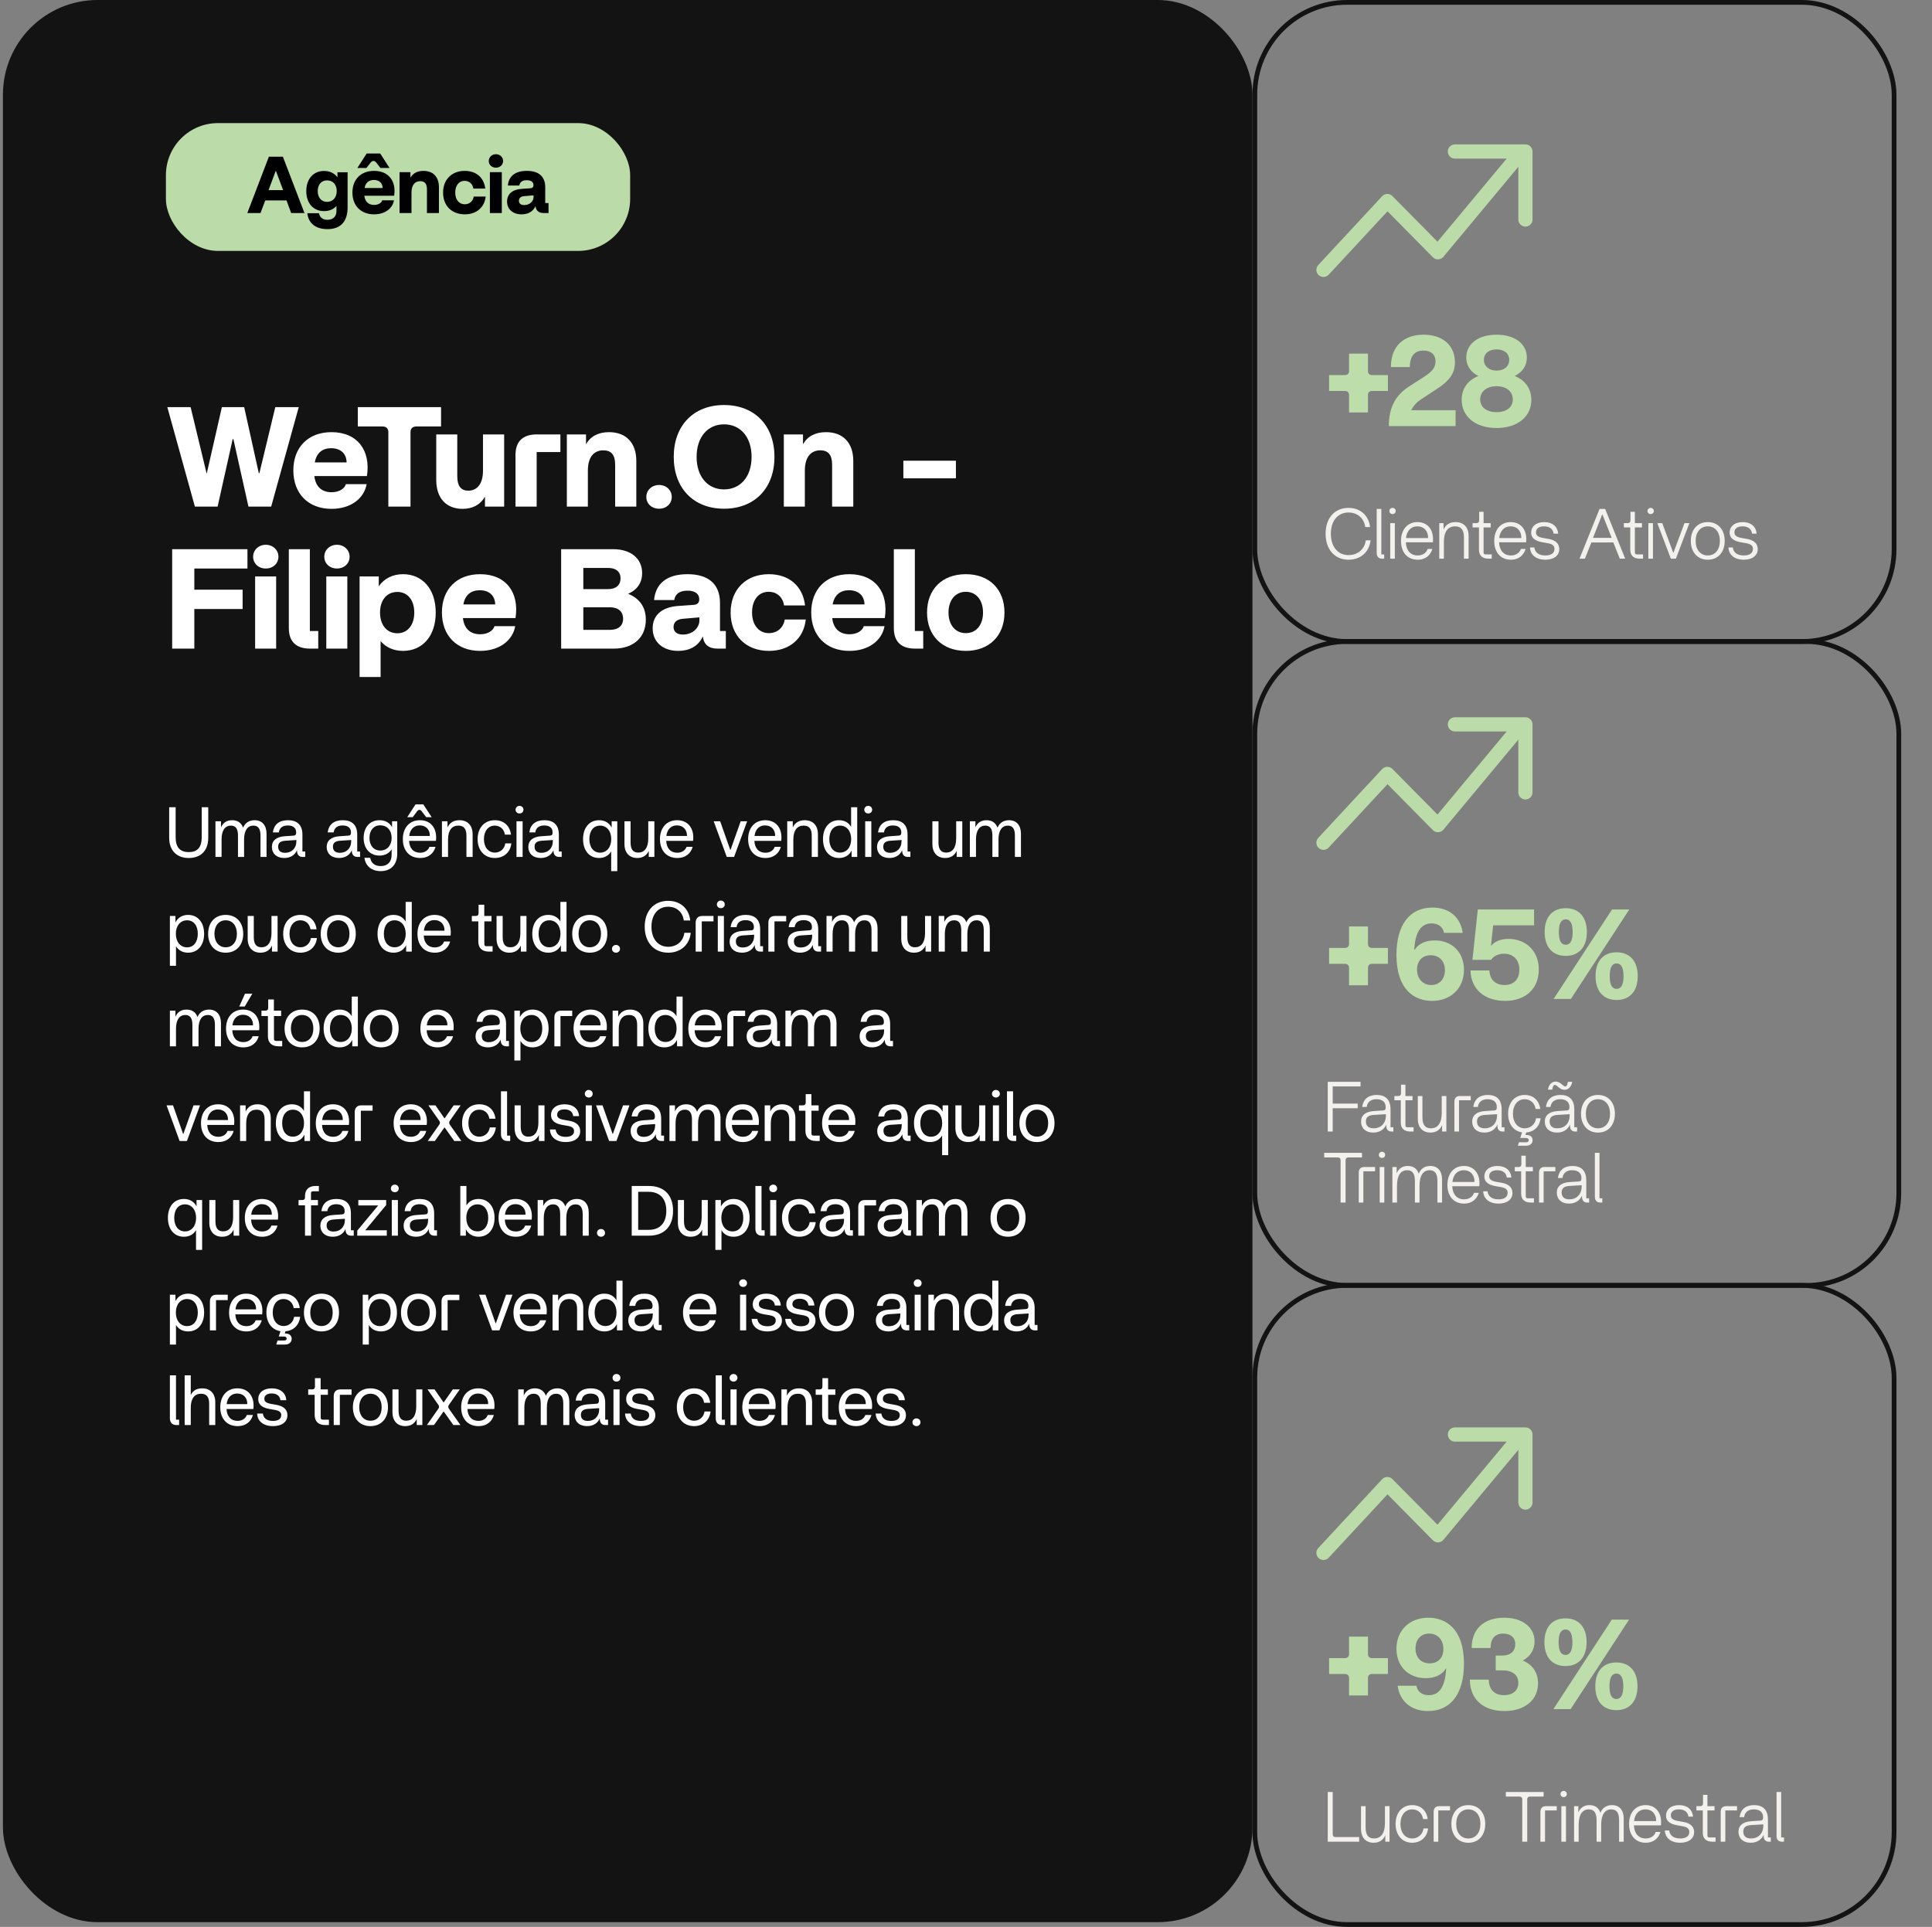 <svg width="408" height="407" viewBox="0 0 408 407" fill="none" xmlns="http://www.w3.org/2000/svg">
<rect x="0" y="0" width="408" height="407" fill="#808080" stroke="none"/>
<rect x="264.992" y="0.5" width="135" height="135" rx="19.5" stroke="#131313" style="mix-blend-mode:screen"/>
<path d="M279.492 57L292.98 42.466L303.663 53.283L320.825 32.664" stroke="#BBDCA8" stroke-width="3" stroke-linecap="round" stroke-linejoin="round"/>
<path d="M307.25 32H322.14V46.361" stroke="#BBDCA8" stroke-width="3" stroke-linecap="round" stroke-linejoin="round"/>
<path d="M284.892 83.439C284.892 82.872 284.541 82.575 283.974 82.575H280.68V79.227H283.974C284.541 79.227 284.892 78.93 284.892 78.363V74.691H288.888V78.363C288.888 78.93 289.212 79.227 289.779 79.227H293.1V82.575H289.779C289.212 82.575 288.888 82.872 288.888 83.439V87.111H284.892V83.439ZM300.884 79.497C302.342 78.525 303.152 77.688 303.152 76.338C303.152 74.907 302.207 74.043 300.587 74.043C298.724 74.043 297.725 75.258 297.725 77.526H293.729C293.729 73.017 296.564 70.695 300.641 70.695C304.745 70.695 307.256 73.044 307.256 76.5C307.256 78.876 306.068 80.442 303.422 82.17L300.128 84.33C299.183 84.951 298.481 85.707 298.022 86.652H307.391V90H293.297C293.297 86.382 294.458 83.655 297.563 81.63L300.884 79.497ZM316.043 90.405C311.588 90.405 308.672 87.975 308.672 84.438C308.672 82.089 309.968 80.307 312.209 79.416C310.562 78.606 309.644 77.229 309.644 75.528C309.644 72.693 312.101 70.695 316.043 70.695C319.985 70.695 322.442 72.693 322.442 75.528C322.442 77.229 321.524 78.606 319.877 79.416C322.091 80.307 323.387 82.089 323.387 84.492C323.387 87.975 320.498 90.405 316.043 90.405ZM316.043 87.057C318.095 87.057 319.472 86.058 319.472 84.357C319.472 82.656 318.095 81.576 316.043 81.576C313.964 81.576 312.587 82.683 312.587 84.357C312.587 86.058 313.991 87.057 316.043 87.057ZM316.043 78.282C317.663 78.282 318.716 77.364 318.716 76.014C318.716 74.664 317.663 73.8 316.043 73.8C314.423 73.8 313.37 74.664 313.37 76.014C313.37 77.337 314.423 78.282 316.043 78.282Z" fill="#BDDEAA"/>
<path d="M284.802 118.225C281.877 118.225 279.942 116.065 279.942 112.735C279.942 109.42 281.862 107.275 284.772 107.275C287.322 107.275 289.047 108.91 289.332 111.325H288.312C288.087 109.54 286.737 108.25 284.787 108.25C282.507 108.25 281.052 110.02 281.052 112.75C281.052 115.48 282.537 117.25 284.787 117.25C286.767 117.25 288.207 115.945 288.417 114.13H289.437C289.167 116.575 287.352 118.225 284.802 118.225ZM291.859 118C291.154 118 290.734 117.565 290.734 116.8V107.5H291.709V117.1H292.309V118H291.859ZM293.59 118V110.5H294.565V118H293.59ZM294.085 108.58C293.695 108.58 293.41 108.31 293.41 107.935C293.41 107.56 293.695 107.275 294.085 107.275C294.46 107.275 294.745 107.56 294.745 107.935C294.745 108.31 294.46 108.58 294.085 108.58ZM299.375 118.225C297.215 118.225 295.865 116.665 295.865 114.265C295.865 111.88 297.215 110.275 299.345 110.275C301.505 110.275 302.87 111.94 302.6 114.55H296.885C296.96 116.245 297.86 117.325 299.375 117.325C300.695 117.325 301.31 116.53 301.49 115.945H302.495C302.12 117.19 301.13 118.225 299.375 118.225ZM296.915 113.65H301.58C301.64 112.345 300.86 111.175 299.285 111.175C297.965 111.175 297.065 112.165 296.915 113.65ZM309.152 113.47C309.152 111.91 308.552 111.175 307.307 111.175C305.777 111.175 304.937 112.27 304.922 114.37V118H303.947V110.5H304.847V111.85C305.297 110.815 306.182 110.275 307.382 110.275C309.092 110.275 310.142 111.355 310.142 113.2V118H309.152V113.47ZM314.339 118C312.959 118 312.329 117.265 312.329 116.095V111.4H310.979V110.5H311.774C312.164 110.5 312.374 110.29 312.374 109.9V108.1H313.304V110.5H314.804V111.4H313.304V116.65C313.304 116.98 313.424 117.1 313.754 117.1H315.029V118H314.339ZM319.063 118.225C316.903 118.225 315.553 116.665 315.553 114.265C315.553 111.88 316.903 110.275 319.033 110.275C321.193 110.275 322.558 111.94 322.288 114.55H316.573C316.648 116.245 317.548 117.325 319.063 117.325C320.383 117.325 320.998 116.53 321.178 115.945H322.183C321.808 117.19 320.818 118.225 319.063 118.225ZM316.603 113.65H321.268C321.328 112.345 320.548 111.175 318.973 111.175C317.653 111.175 316.753 112.165 316.603 113.65ZM327.024 113.83C328.479 114.085 329.289 114.805 329.289 115.99C329.289 117.325 328.164 118.225 326.349 118.225C324.354 118.225 323.154 117.16 323.109 115.63H324.024C324.144 116.62 324.864 117.325 326.349 117.325C327.534 117.325 328.269 116.86 328.269 115.945C328.269 115.24 327.819 114.91 326.829 114.73L325.719 114.535C324.159 114.265 323.349 113.62 323.349 112.495C323.349 111.265 324.339 110.275 326.109 110.275C327.819 110.275 328.944 111.205 329.049 112.72H328.089C327.984 111.805 327.324 111.175 326.079 111.175C324.909 111.175 324.369 111.715 324.369 112.435C324.369 113.065 324.774 113.44 325.914 113.635L327.024 113.83ZM333.563 118L337.793 107.5H338.978L343.208 118H342.068L340.703 114.58H336.068L334.703 118H333.563ZM336.413 113.605H340.358L338.408 108.685H338.348L336.413 113.605ZM346.287 118C344.907 118 344.277 117.265 344.277 116.095V111.4H342.927V110.5H343.722C344.112 110.5 344.322 110.29 344.322 109.9V108.1H345.252V110.5H346.752V111.4H345.252V116.65C345.252 116.98 345.372 117.1 345.702 117.1H346.977V118H346.287ZM348.097 118V110.5H349.072V118H348.097ZM348.592 108.58C348.202 108.58 347.917 108.31 347.917 107.935C347.917 107.56 348.202 107.275 348.592 107.275C348.967 107.275 349.252 107.56 349.252 107.935C349.252 108.31 348.967 108.58 348.592 108.58ZM352.849 118L349.999 110.5H351.034L353.344 116.725H353.404L355.729 110.5H356.764L353.914 118H352.849ZM360.651 118.225C358.491 118.225 357.066 116.65 357.066 114.25C357.066 111.85 358.491 110.275 360.651 110.275C362.811 110.275 364.221 111.85 364.221 114.25C364.221 116.65 362.811 118.225 360.651 118.225ZM360.651 117.325C362.196 117.325 363.201 116.11 363.201 114.25C363.201 112.39 362.196 111.175 360.651 111.175C359.106 111.175 358.086 112.39 358.086 114.25C358.086 116.11 359.106 117.325 360.651 117.325ZM368.934 113.83C370.389 114.085 371.199 114.805 371.199 115.99C371.199 117.325 370.074 118.225 368.259 118.225C366.264 118.225 365.064 117.16 365.019 115.63H365.934C366.054 116.62 366.774 117.325 368.259 117.325C369.444 117.325 370.179 116.86 370.179 115.945C370.179 115.24 369.729 114.91 368.739 114.73L367.629 114.535C366.069 114.265 365.259 113.62 365.259 112.495C365.259 111.265 366.249 110.275 368.019 110.275C369.729 110.275 370.854 111.205 370.959 112.72H369.999C369.894 111.805 369.234 111.175 367.989 111.175C366.819 111.175 366.279 111.715 366.279 112.435C366.279 113.065 366.684 113.44 367.824 113.635L368.934 113.83Z" fill="#F3F1ED"/>
<rect x="264.992" y="135.5" width="136" height="136" rx="19.5" stroke="#131313" style="mix-blend-mode:screen"/>
<path d="M279.492 178L292.98 163.466L303.663 174.283L320.825 153.664" stroke="#BBDCA8" stroke-width="3" stroke-linecap="round" stroke-linejoin="round"/>
<path d="M307.25 153H322.14V167.361" stroke="#BBDCA8" stroke-width="3" stroke-linecap="round" stroke-linejoin="round"/>
<path d="M284.892 204.439C284.892 203.872 284.541 203.575 283.974 203.575H280.68V200.227H283.974C284.541 200.227 284.892 199.93 284.892 199.363V195.691H288.888V199.363C288.888 199.93 289.212 200.227 289.779 200.227H293.1V203.575H289.779C289.212 203.575 288.888 203.872 288.888 204.439V208.111H284.892V204.439ZM302.438 211.405C298.82 211.405 294.905 209.191 294.905 201.685C294.905 195.367 297.686 191.695 302.492 191.695C306.083 191.695 308.459 193.774 308.891 197.041H304.949C304.733 195.826 303.788 195.043 302.33 195.043C300.089 195.043 298.874 196.852 298.658 200.578H298.766C299.603 199.309 301.061 198.634 302.978 198.634C306.596 198.634 309.161 201.091 309.161 204.844C309.161 208.732 306.407 211.405 302.438 211.405ZM302.249 208.057C303.977 208.057 305.138 206.815 305.138 204.898C305.138 202.981 303.923 201.766 302.141 201.766C300.359 201.766 299.252 202.954 299.252 204.79C299.252 206.761 300.494 208.057 302.249 208.057ZM314.54 204.979C314.621 206.977 315.863 208.057 317.726 208.057C319.67 208.057 320.858 206.869 320.858 204.817C320.858 202.684 319.535 201.442 317.591 201.442C316.268 201.442 315.35 202.036 314.891 202.738H310.949L312.083 192.1H323.963V195.448H315.323L314.864 199.795C315.674 198.85 316.889 198.31 318.563 198.31C322.1 198.31 324.962 200.713 324.962 204.79C324.962 208.678 322.343 211.405 317.834 211.405C313.568 211.405 310.625 208.975 310.544 204.979H314.54ZM328.092 211L340.431 192.1H344.076L331.737 211H328.092ZM330.657 201.901C327.822 201.901 326.202 200.011 326.202 196.852C326.202 193.72 327.822 191.83 330.657 191.83C333.438 191.83 335.112 193.693 335.112 196.852C335.112 200.038 333.438 201.901 330.657 201.901ZM330.657 199.552C331.602 199.552 332.115 198.688 332.115 196.879C332.115 195.043 331.602 194.179 330.657 194.179C329.658 194.179 329.199 195.097 329.199 196.879C329.199 198.661 329.658 199.552 330.657 199.552ZM341.403 211.216C338.568 211.216 336.948 209.326 336.948 206.167C336.948 203.035 338.568 201.145 341.403 201.145C344.184 201.145 345.858 203.008 345.858 206.167C345.858 209.353 344.184 211.216 341.403 211.216ZM341.403 208.867C342.348 208.867 342.861 208.003 342.861 206.194C342.861 204.358 342.348 203.494 341.403 203.494C340.404 203.494 339.945 204.412 339.945 206.194C339.945 207.976 340.404 208.867 341.403 208.867Z" fill="#BDDEAA"/>
<path d="M280.392 239V228.5H287.322V229.475H281.442V233.105H286.722V234.08H281.442V239H280.392ZM290.008 239.225C288.358 239.225 287.428 238.235 287.428 236.915C287.428 235.595 288.343 234.8 290.098 234.68L292.108 234.545C292.468 234.515 292.633 234.365 292.633 233.84C292.633 232.61 291.718 232.175 290.683 232.175C289.513 232.175 288.763 232.745 288.628 233.81H287.668C287.908 232.085 289.048 231.275 290.728 231.275C292.498 231.275 293.653 232.175 293.653 234.32V238.1H294.253V239H293.803C293.173 239 292.753 238.58 292.753 237.8V237.53C292.303 238.55 291.373 239.225 290.008 239.225ZM290.083 238.325C291.568 238.325 292.678 237.32 292.678 235.58V235.34L290.143 235.49C288.928 235.565 288.448 236.015 288.448 236.885C288.448 237.89 289.108 238.325 290.083 238.325ZM297.83 239C296.45 239 295.82 238.265 295.82 237.095V232.4H294.47V231.5H295.265C295.655 231.5 295.865 231.29 295.865 230.9V229.1H296.795V231.5H298.295V232.4H296.795V237.65C296.795 237.98 296.915 238.1 297.245 238.1H298.52V239H297.83ZM302.083 239.225C300.448 239.225 299.413 238.145 299.413 236.3V231.5H300.388V236.03C300.388 237.59 300.988 238.325 302.173 238.325C303.613 238.325 304.453 237.23 304.468 235.13V231.5H305.443V239H304.543V237.635C304.093 238.7 303.223 239.225 302.083 239.225ZM307.14 232.7C307.14 231.935 307.56 231.5 308.265 231.5H310.59V232.4H308.115V239H307.14V232.7ZM313.474 239.225C311.824 239.225 310.894 238.235 310.894 236.915C310.894 235.595 311.809 234.8 313.564 234.68L315.574 234.545C315.934 234.515 316.099 234.365 316.099 233.84C316.099 232.61 315.184 232.175 314.149 232.175C312.979 232.175 312.229 232.745 312.094 233.81H311.134C311.374 232.085 312.514 231.275 314.194 231.275C315.964 231.275 317.119 232.175 317.119 234.32V238.1H317.719V239H317.269C316.639 239 316.219 238.58 316.219 237.8V237.53C315.769 238.55 314.839 239.225 313.474 239.225ZM313.549 238.325C315.034 238.325 316.144 237.32 316.144 235.58V235.34L313.609 235.49C312.394 235.565 311.914 236.015 311.914 236.885C311.914 237.89 312.574 238.325 313.549 238.325ZM320.537 242L320.762 241.28H322.232C322.622 241.28 322.832 241.13 322.832 240.845C322.832 240.515 322.622 240.365 322.232 240.365H321.047L321.422 239.18C319.652 238.925 318.482 237.425 318.482 235.25C318.482 232.85 319.907 231.275 321.992 231.275C323.747 231.275 325.037 232.385 325.262 234.23H324.287C324.107 232.985 323.177 232.175 321.992 232.175C320.522 232.175 319.502 233.39 319.502 235.25C319.502 237.11 320.522 238.325 321.992 238.325C323.192 238.325 324.212 237.5 324.377 236.21H325.337C325.157 237.98 323.912 239.09 322.307 239.21L322.142 239.735H322.427C323.177 239.735 323.657 240.17 323.657 240.83C323.657 241.535 323.117 242 322.277 242H320.537ZM328.811 239.225C327.161 239.225 326.231 238.235 326.231 236.915C326.231 235.595 327.146 234.8 328.901 234.68L330.911 234.545C331.271 234.515 331.436 234.365 331.436 233.84C331.436 232.61 330.521 232.175 329.486 232.175C328.316 232.175 327.566 232.745 327.431 233.81H326.471C326.711 232.085 327.851 231.275 329.531 231.275C331.301 231.275 332.456 232.175 332.456 234.32V238.1H333.056V239H332.606C331.976 239 331.556 238.58 331.556 237.8V237.53C331.106 238.55 330.176 239.225 328.811 239.225ZM328.886 238.325C330.371 238.325 331.481 237.32 331.481 235.58V235.34L328.946 235.49C327.731 235.565 327.251 236.015 327.251 236.885C327.251 237.89 327.911 238.325 328.886 238.325ZM330.191 229.325C330.551 229.61 330.851 229.49 330.956 229.1L331.121 228.5H332.021C331.721 230.195 330.341 230.615 329.276 229.76L328.721 229.31C328.376 229.025 328.061 229.16 327.956 229.55L327.791 230.15H326.891C327.191 228.47 328.556 228.005 329.666 228.905L330.191 229.325ZM337.463 239.225C335.303 239.225 333.878 237.65 333.878 235.25C333.878 232.85 335.303 231.275 337.463 231.275C339.623 231.275 341.033 232.85 341.033 235.25C341.033 237.65 339.623 239.225 337.463 239.225ZM337.463 238.325C339.008 238.325 340.013 237.11 340.013 235.25C340.013 233.39 339.008 232.175 337.463 232.175C335.918 232.175 334.898 233.39 334.898 235.25C334.898 237.11 335.918 238.325 337.463 238.325ZM283.107 245.075C283.107 244.685 282.897 244.475 282.507 244.475H279.642V243.5H287.622V244.475H284.757C284.367 244.475 284.157 244.685 284.157 245.075V254H283.107V245.075ZM286.94 247.7C286.94 246.935 287.36 246.5 288.065 246.5H290.39V247.4H287.915V254H286.94V247.7ZM291.364 254V246.5H292.339V254H291.364ZM291.859 244.58C291.469 244.58 291.184 244.31 291.184 243.935C291.184 243.56 291.469 243.275 291.859 243.275C292.234 243.275 292.519 243.56 292.519 243.935C292.519 244.31 292.234 244.58 291.859 244.58ZM294.045 254V246.5H294.945V247.82C295.38 246.8 296.19 246.275 297.3 246.275C298.485 246.275 299.28 246.875 299.61 247.91C300 246.875 300.87 246.275 302.055 246.275C303.63 246.275 304.53 247.355 304.53 249.08V254H303.555V249.47C303.555 247.88 303.015 247.175 301.92 247.175C300.57 247.175 299.79 248.27 299.775 250.37V254H298.8V249.47C298.8 247.88 298.26 247.175 297.165 247.175C295.815 247.175 295.035 248.27 295.02 250.37V254H294.045ZM309.175 254.225C307.015 254.225 305.665 252.665 305.665 250.265C305.665 247.88 307.015 246.275 309.145 246.275C311.305 246.275 312.67 247.94 312.4 250.55H306.685C306.76 252.245 307.66 253.325 309.175 253.325C310.495 253.325 311.11 252.53 311.29 251.945H312.295C311.92 253.19 310.93 254.225 309.175 254.225ZM306.715 249.65H311.38C311.44 248.345 310.66 247.175 309.085 247.175C307.765 247.175 306.865 248.165 306.715 249.65ZM317.137 249.83C318.592 250.085 319.402 250.805 319.402 251.99C319.402 253.325 318.277 254.225 316.462 254.225C314.467 254.225 313.267 253.16 313.222 251.63H314.137C314.257 252.62 314.977 253.325 316.462 253.325C317.647 253.325 318.382 252.86 318.382 251.945C318.382 251.24 317.932 250.91 316.942 250.73L315.832 250.535C314.272 250.265 313.462 249.62 313.462 248.495C313.462 247.265 314.452 246.275 316.222 246.275C317.932 246.275 319.057 247.205 319.162 248.72H318.202C318.097 247.805 317.437 247.175 316.192 247.175C315.022 247.175 314.482 247.715 314.482 248.435C314.482 249.065 314.887 249.44 316.027 249.635L317.137 249.83ZM323.245 254C321.865 254 321.235 253.265 321.235 252.095V247.4H319.885V246.5H320.68C321.07 246.5 321.28 246.29 321.28 245.9V244.1H322.21V246.5H323.71V247.4H322.21V252.65C322.21 252.98 322.33 253.1 322.66 253.1H323.935V254H323.245ZM325.011 247.7C325.011 246.935 325.431 246.5 326.136 246.5H328.461V247.4H325.986V254H325.011V247.7ZM331.345 254.225C329.695 254.225 328.765 253.235 328.765 251.915C328.765 250.595 329.68 249.8 331.435 249.68L333.445 249.545C333.805 249.515 333.97 249.365 333.97 248.84C333.97 247.61 333.055 247.175 332.02 247.175C330.85 247.175 330.1 247.745 329.965 248.81H329.005C329.245 247.085 330.385 246.275 332.065 246.275C333.835 246.275 334.99 247.175 334.99 249.32V253.1H335.59V254H335.14C334.51 254 334.09 253.58 334.09 252.8V252.53C333.64 253.55 332.71 254.225 331.345 254.225ZM331.42 253.325C332.905 253.325 334.015 252.32 334.015 250.58V250.34L331.48 250.49C330.265 250.565 329.785 251.015 329.785 251.885C329.785 252.89 330.445 253.325 331.42 253.325ZM337.928 254C337.223 254 336.803 253.565 336.803 252.8V243.5H337.778V253.1H338.378V254H337.928Z" fill="#F3F1ED"/>
<rect x="264.992" y="271.5" width="135" height="135" rx="19.5" stroke="#131313" style="mix-blend-mode:screen"/>
<path d="M279.492 328L292.98 313.466L303.663 324.283L320.825 303.664" stroke="#BBDCA8" stroke-width="3" stroke-linecap="round" stroke-linejoin="round"/>
<path d="M307.25 303H322.14V317.361" stroke="#BBDCA8" stroke-width="3" stroke-linecap="round" stroke-linejoin="round"/>
<path d="M284.892 354.439C284.892 353.872 284.541 353.575 283.974 353.575H280.68V350.227H283.974C284.541 350.227 284.892 349.93 284.892 349.363V345.691H288.888V349.363C288.888 349.93 289.212 350.227 289.779 350.227H293.1V353.575H289.779C289.212 353.575 288.888 353.872 288.888 354.439V358.111H284.892V354.439ZM301.574 361.405C297.983 361.405 295.607 359.326 295.148 356.059H299.117C299.306 357.274 300.278 358.057 301.736 358.057C304.031 358.057 305.219 356.167 305.408 352.333C304.598 353.71 303.113 354.466 301.088 354.466C297.47 354.466 294.905 352.009 294.905 348.256C294.905 344.368 297.659 341.695 301.628 341.695C305.219 341.695 309.161 343.909 309.161 351.415C309.161 357.733 306.38 361.405 301.574 361.405ZM301.925 351.334C303.707 351.334 304.814 350.146 304.814 348.31C304.814 346.339 303.572 345.043 301.817 345.043C300.062 345.043 298.928 346.285 298.928 348.202C298.928 350.119 300.116 351.334 301.925 351.334ZM317.267 349.687C319.022 349.687 319.994 348.715 319.994 347.311C319.994 345.799 318.914 345.043 317.429 345.043C315.728 345.043 314.783 346.096 314.783 348.094H310.787C310.787 344.017 313.433 341.695 317.645 341.695C321.641 341.695 324.071 343.828 324.071 346.69C324.071 348.31 323.288 349.822 321.587 350.74C323.693 351.631 324.8 353.305 324.8 355.546C324.8 359.11 321.965 361.405 317.699 361.405C313.433 361.405 310.409 359.083 310.409 354.763H314.405C314.405 356.977 315.728 358.057 317.618 358.057C319.427 358.057 320.642 357.085 320.642 355.465C320.642 353.764 319.427 352.819 317.267 352.819H315.863V349.687H317.267ZM328.04 361L340.379 342.1H344.024L331.685 361H328.04ZM330.605 351.901C327.77 351.901 326.15 350.011 326.15 346.852C326.15 343.72 327.77 341.83 330.605 341.83C333.386 341.83 335.06 343.693 335.06 346.852C335.06 350.038 333.386 351.901 330.605 351.901ZM330.605 349.552C331.55 349.552 332.063 348.688 332.063 346.879C332.063 345.043 331.55 344.179 330.605 344.179C329.606 344.179 329.147 345.097 329.147 346.879C329.147 348.661 329.606 349.552 330.605 349.552ZM341.351 361.216C338.516 361.216 336.896 359.326 336.896 356.167C336.896 353.035 338.516 351.145 341.351 351.145C344.132 351.145 345.806 353.008 345.806 356.167C345.806 359.353 344.132 361.216 341.351 361.216ZM341.351 358.867C342.296 358.867 342.809 358.003 342.809 356.194C342.809 354.358 342.296 353.494 341.351 353.494C340.352 353.494 339.893 354.412 339.893 356.194C339.893 357.976 340.352 358.867 341.351 358.867Z" fill="#BDDEAA"/>
<path d="M280.392 389V378.5H281.442V387.425C281.442 387.815 281.652 388.025 282.042 388.025H287.022V389H280.392ZM290.086 389.225C288.451 389.225 287.416 388.145 287.416 386.3V381.5H288.391V386.03C288.391 387.59 288.991 388.325 290.176 388.325C291.616 388.325 292.456 387.23 292.471 385.13V381.5H293.446V389H292.546V387.635C292.096 388.7 291.226 389.225 290.086 389.225ZM298.232 389.225C296.147 389.225 294.722 387.65 294.722 385.25C294.722 382.85 296.147 381.275 298.232 381.275C299.987 381.275 301.277 382.385 301.502 384.23H300.527C300.347 382.985 299.417 382.175 298.232 382.175C296.762 382.175 295.742 383.39 295.742 385.25C295.742 387.11 296.762 388.325 298.232 388.325C299.432 388.325 300.452 387.5 300.617 386.21H301.577C301.382 388.085 299.987 389.225 298.232 389.225ZM302.76 382.7C302.76 381.935 303.18 381.5 303.885 381.5H306.21V382.4H303.735V389H302.76V382.7ZM310.085 389.225C307.925 389.225 306.5 387.65 306.5 385.25C306.5 382.85 307.925 381.275 310.085 381.275C312.245 381.275 313.655 382.85 313.655 385.25C313.655 387.65 312.245 389.225 310.085 389.225ZM310.085 388.325C311.63 388.325 312.635 387.11 312.635 385.25C312.635 383.39 311.63 382.175 310.085 382.175C308.54 382.175 307.52 383.39 307.52 385.25C307.52 387.11 308.54 388.325 310.085 388.325ZM321.471 380.075C321.471 379.685 321.261 379.475 320.871 379.475H318.006V378.5H325.986V379.475H323.121C322.731 379.475 322.521 379.685 322.521 380.075V389H321.471V380.075ZM325.304 382.7C325.304 381.935 325.724 381.5 326.429 381.5H328.754V382.4H326.279V389H325.304V382.7ZM329.728 389V381.5H330.703V389H329.728ZM330.223 379.58C329.833 379.58 329.548 379.31 329.548 378.935C329.548 378.56 329.833 378.275 330.223 378.275C330.598 378.275 330.883 378.56 330.883 378.935C330.883 379.31 330.598 379.58 330.223 379.58ZM332.409 389V381.5H333.309V382.82C333.744 381.8 334.554 381.275 335.664 381.275C336.849 381.275 337.644 381.875 337.974 382.91C338.364 381.875 339.234 381.275 340.419 381.275C341.994 381.275 342.894 382.355 342.894 384.08V389H341.919V384.47C341.919 382.88 341.379 382.175 340.284 382.175C338.934 382.175 338.154 383.27 338.139 385.37V389H337.164V384.47C337.164 382.88 336.624 382.175 335.529 382.175C334.179 382.175 333.399 383.27 333.384 385.37V389H332.409ZM347.539 389.225C345.379 389.225 344.029 387.665 344.029 385.265C344.029 382.88 345.379 381.275 347.509 381.275C349.669 381.275 351.034 382.94 350.764 385.55H345.049C345.124 387.245 346.024 388.325 347.539 388.325C348.859 388.325 349.474 387.53 349.654 386.945H350.659C350.284 388.19 349.294 389.225 347.539 389.225ZM345.079 384.65H349.744C349.804 383.345 349.024 382.175 347.449 382.175C346.129 382.175 345.229 383.165 345.079 384.65ZM355.501 384.83C356.956 385.085 357.766 385.805 357.766 386.99C357.766 388.325 356.641 389.225 354.826 389.225C352.831 389.225 351.631 388.16 351.586 386.63H352.501C352.621 387.62 353.341 388.325 354.826 388.325C356.011 388.325 356.746 387.86 356.746 386.945C356.746 386.24 356.296 385.91 355.306 385.73L354.196 385.535C352.636 385.265 351.826 384.62 351.826 383.495C351.826 382.265 352.816 381.275 354.586 381.275C356.296 381.275 357.421 382.205 357.526 383.72H356.566C356.461 382.805 355.801 382.175 354.556 382.175C353.386 382.175 352.846 382.715 352.846 383.435C352.846 384.065 353.251 384.44 354.391 384.635L355.501 384.83ZM361.609 389C360.229 389 359.599 388.265 359.599 387.095V382.4H358.249V381.5H359.044C359.434 381.5 359.644 381.29 359.644 380.9V379.1H360.574V381.5H362.074V382.4H360.574V387.65C360.574 387.98 360.694 388.1 361.024 388.1H362.299V389H361.609ZM363.376 382.7C363.376 381.935 363.796 381.5 364.501 381.5H366.826V382.4H364.351V389H363.376V382.7ZM369.71 389.225C368.06 389.225 367.13 388.235 367.13 386.915C367.13 385.595 368.045 384.8 369.8 384.68L371.81 384.545C372.17 384.515 372.335 384.365 372.335 383.84C372.335 382.61 371.42 382.175 370.385 382.175C369.215 382.175 368.465 382.745 368.33 383.81H367.37C367.61 382.085 368.75 381.275 370.43 381.275C372.2 381.275 373.355 382.175 373.355 384.32V388.1H373.955V389H373.505C372.875 389 372.455 388.58 372.455 387.8V387.53C372.005 388.55 371.075 389.225 369.71 389.225ZM369.785 388.325C371.27 388.325 372.38 387.32 372.38 385.58V385.34L369.845 385.49C368.63 385.565 368.15 386.015 368.15 386.885C368.15 387.89 368.81 388.325 369.785 388.325ZM376.293 389C375.588 389 375.168 388.565 375.168 387.8V378.5H376.143V388.1H376.743V389H376.293Z" fill="#F3F1ED"/>
<rect x="0.619" width="263.873" height="406" rx="20" fill="#131313"/>
<path d="M52.467 107L49.287 92.75H49.137L45.957 107H41.157L35.337 86H40.257L43.617 99.95H43.677L46.857 86H51.567L54.657 99.95H54.777L58.137 86H63.087L57.267 107H52.467ZM70.017 107.48C65.097 107.48 61.947 104.27 61.947 99.35C61.947 94.52 65.037 91.28 70.017 91.28C75.507 91.28 78.327 95.18 77.487 100.55H66.387C66.627 102.77 67.947 103.97 70.017 103.97C71.667 103.97 72.777 103.19 73.047 102.26H77.427C76.887 105.32 74.037 107.48 70.017 107.48ZM66.477 97.67H73.197C73.167 95.81 71.937 94.67 69.927 94.67C68.127 94.67 66.837 95.63 66.477 97.67ZM82.012 91.28C82.012 90.5 81.562 90.08 80.782 90.08H75.562V86H93.142V90.08H87.922C87.142 90.08 86.692 90.5 86.692 91.28V107H82.012V91.28ZM97.677 107.48C94.257 107.48 92.127 105.23 92.127 101.39V91.76H96.567V100.61C96.567 102.71 97.407 103.64 98.877 103.64C100.587 103.64 101.997 102.44 101.997 99.41V91.76H106.467V107H102.417V104.9C101.457 106.61 99.807 107.48 97.677 107.48ZM108.864 96.08C108.864 93.26 110.394 91.76 113.334 91.76H118.344V95.48H113.334V107H108.864V96.08ZM129.907 98.15C129.907 96.05 129.067 95.12 127.417 95.12C125.587 95.12 124.177 96.32 124.147 99.35V107H119.707V91.76H123.757V93.83C124.717 92.15 126.367 91.28 128.617 91.28C132.217 91.28 134.377 93.53 134.377 97.37V107H129.907V98.15ZM139.191 107.45C137.631 107.45 136.491 106.4 136.491 104.96C136.491 103.55 137.631 102.44 139.191 102.44C140.721 102.44 141.861 103.55 141.861 104.96C141.861 106.4 140.721 107.45 139.191 107.45ZM152.899 107.45C146.479 107.45 142.279 103.13 142.279 96.5C142.279 89.87 146.479 85.55 152.899 85.55C159.349 85.55 163.549 89.87 163.549 96.5C163.549 103.13 159.349 107.45 152.899 107.45ZM152.899 103.37C156.409 103.37 158.719 100.64 158.719 96.5C158.719 92.36 156.409 89.63 152.899 89.63C149.419 89.63 147.109 92.36 147.109 96.5C147.109 100.64 149.419 103.37 152.899 103.37ZM175.727 98.15C175.727 96.05 174.887 95.12 173.237 95.12C171.407 95.12 169.997 96.32 169.967 99.35V107H165.527V91.76H169.577V93.83C170.537 92.15 172.187 91.28 174.437 91.28C178.037 91.28 180.197 93.53 180.197 97.37V107H175.727V98.15ZM190.771 101.03V97.31H201.871V101.03H190.771ZM36.357 137V116H52.257V120.08H41.037V124.55H51.237V128.63H41.037V137H36.357ZM53.877 137V121.76H58.317V137H53.877ZM56.127 120.08C54.597 120.08 53.457 119.03 53.457 117.59C53.457 116.18 54.597 115.07 56.127 115.07C57.657 115.07 58.797 116.18 58.797 117.59C58.797 119.03 57.657 120.08 56.127 120.08ZM65.466 137C62.526 137 60.996 135.5 60.996 132.68V116H65.436V133.28H67.206V137H65.466ZM68.906 137V121.76H73.346V137H68.906ZM71.156 120.08C69.626 120.08 68.486 119.03 68.486 117.59C68.486 116.18 69.626 115.07 71.156 115.07C72.686 115.07 73.826 116.18 73.826 117.59C73.826 119.03 72.686 120.08 71.156 120.08ZM75.937 143V121.76H79.987V123.83C81.157 122.18 82.927 121.28 85.117 121.28C89.137 121.28 92.017 124.34 92.017 129.38C92.017 134.45 89.137 137.48 85.117 137.48C83.167 137.48 81.517 136.76 80.377 135.41V143H75.937ZM83.917 133.76C86.077 133.76 87.487 132.02 87.487 129.38C87.487 126.74 86.077 125.03 83.917 125.03C81.697 125.03 80.257 126.74 80.257 129.38C80.257 132.02 81.697 133.76 83.917 133.76ZM101.394 137.48C96.474 137.48 93.324 134.27 93.324 129.35C93.324 124.52 96.414 121.28 101.394 121.28C106.884 121.28 109.704 125.18 108.864 130.55H97.764C98.004 132.77 99.324 133.97 101.394 133.97C103.044 133.97 104.154 133.19 104.424 132.26H108.804C108.264 135.32 105.414 137.48 101.394 137.48ZM97.854 127.67H104.574C104.544 125.81 103.314 124.67 101.304 124.67C99.504 124.67 98.214 125.63 97.854 127.67ZM118.506 137V116H129.516C133.146 116 135.606 117.92 135.606 121.04C135.606 123.5 134.106 124.82 132.636 125.42C134.976 126.35 136.386 128.15 136.386 130.88C136.386 134.72 133.686 137 129.636 137H118.506ZM128.796 133.04C130.566 133.04 131.586 132.17 131.586 130.7C131.586 129.17 130.566 128.27 128.796 128.27H123.186V133.04H128.796ZM128.466 124.43C130.086 124.43 131.046 123.59 131.046 122.15C131.046 120.77 130.086 119.96 128.466 119.96H123.186V124.43H128.466ZM143.229 137.48C139.899 137.48 137.829 135.53 137.829 132.71C137.829 130.04 139.659 128.27 143.109 128L146.499 127.76C147.219 127.7 147.669 127.37 147.669 126.59C147.669 125.39 146.739 124.76 145.179 124.76C143.379 124.76 142.569 125.57 142.389 126.74H138.129C138.429 123.35 140.739 121.28 145.179 121.28C149.529 121.28 152.049 123.29 152.049 127.37V133.28H153.279V137H151.539C149.649 137 148.629 136.13 148.419 134.42C147.429 136.61 145.449 137.48 143.229 137.48ZM144.219 134.03C146.259 134.03 147.699 132.62 147.699 131.03V130.4L144.189 130.7C142.779 130.82 142.239 131.57 142.239 132.44C142.239 133.4 142.929 134.03 144.219 134.03ZM162.391 137.48C157.531 137.48 154.291 134.27 154.291 129.38C154.291 124.52 157.531 121.28 162.361 121.28C166.591 121.28 169.531 123.74 170.011 127.88H165.571C165.331 126.17 164.101 125 162.331 125C160.171 125 158.821 126.74 158.821 129.38C158.821 132.02 160.261 133.73 162.361 133.73C164.131 133.73 165.451 132.59 165.721 130.85H170.161C169.741 134.87 166.741 137.48 162.391 137.48ZM179.382 137.48C174.462 137.48 171.312 134.27 171.312 129.35C171.312 124.52 174.402 121.28 179.382 121.28C184.872 121.28 187.692 125.18 186.852 130.55H175.752C175.992 132.77 177.312 133.97 179.382 133.97C181.032 133.97 182.142 133.19 182.412 132.26H186.792C186.252 135.32 183.402 137.48 179.382 137.48ZM175.842 127.67H182.562C182.532 125.81 181.302 124.67 179.292 124.67C177.492 124.67 176.202 125.63 175.842 127.67ZM193.229 137C190.289 137 188.759 135.5 188.759 132.68V116H193.199V133.28H194.969V137H193.229ZM203.965 137.48C198.955 137.48 195.775 134.24 195.775 129.38C195.775 124.49 198.955 121.28 203.965 121.28C208.945 121.28 212.125 124.49 212.125 129.38C212.125 134.24 208.945 137.48 203.965 137.48ZM203.965 133.73C206.155 133.73 207.595 132.02 207.595 129.38C207.595 126.74 206.155 125 203.965 125C201.775 125 200.305 126.74 200.305 129.38C200.305 132.02 201.775 133.73 203.965 133.73Z" fill="white"/>
<path d="M39.867 181.225C37.227 181.225 35.727 179.545 35.727 176.95V170.5H37.092V176.815C37.092 178.975 38.007 179.98 39.867 179.98C41.592 179.98 42.597 179.11 42.597 176.815V170.5H43.977V176.95C43.977 179.785 42.312 181.225 39.867 181.225ZM45.501 181V173.47H46.671V174.745C47.106 173.755 47.916 173.245 49.011 173.245C50.181 173.245 50.976 173.815 51.336 174.82C51.756 173.815 52.611 173.245 53.766 173.245C55.356 173.245 56.286 174.34 56.286 176.095V181H55.011V176.47C55.011 175.045 54.516 174.385 53.511 174.385C52.326 174.385 51.546 175.345 51.546 177.295V181H50.256V176.47C50.256 175.045 49.761 174.385 48.756 174.385C47.556 174.385 46.791 175.36 46.791 177.295V181H45.501ZM60.026 181.225C58.376 181.225 57.416 180.235 57.416 178.9C57.416 177.58 58.331 176.755 60.086 176.635L62.005 176.5C62.365 176.47 62.545 176.32 62.545 175.825C62.545 174.76 61.751 174.355 60.776 174.355C59.666 174.355 59.005 174.88 58.886 175.825H57.626C57.85 174.115 58.99 173.245 60.806 173.245C62.681 173.245 63.865 174.175 63.865 176.29V179.86H64.466V181H63.91C63.16 181 62.725 180.535 62.725 179.68V179.575C62.276 180.625 61.316 181.225 60.026 181.225ZM60.206 180.13C61.571 180.13 62.59 179.2 62.59 177.685V177.43L60.251 177.58C59.156 177.655 58.736 178.09 58.736 178.84C58.736 179.725 59.306 180.13 60.206 180.13ZM71.598 181.225C69.948 181.225 68.988 180.235 68.988 178.9C68.988 177.58 69.903 176.755 71.658 176.635L73.578 176.5C73.938 176.47 74.118 176.32 74.118 175.825C74.118 174.76 73.323 174.355 72.348 174.355C71.238 174.355 70.578 174.88 70.458 175.825H69.198C69.423 174.115 70.563 173.245 72.378 173.245C74.253 173.245 75.438 174.175 75.438 176.29V179.86H76.038V181H75.483C74.733 181 74.298 180.535 74.298 179.68V179.575C73.848 180.625 72.888 181.225 71.598 181.225ZM71.778 180.13C73.143 180.13 74.163 179.2 74.163 177.685V177.43L71.823 177.58C70.728 177.655 70.308 178.09 70.308 178.84C70.308 179.725 70.878 180.13 71.778 180.13ZM80.395 184C78.19 184 77.11 182.59 76.96 181.18H78.175C78.355 182.185 79.03 182.935 80.395 182.935C81.835 182.935 82.705 182.065 82.705 180.55V179.395C82.165 180.25 81.28 180.715 80.14 180.715C78.13 180.715 76.795 179.245 76.795 176.98C76.795 174.73 78.13 173.245 80.14 173.245C81.355 173.245 82.27 173.77 82.795 174.715V173.47H83.89V180.295C83.89 182.545 82.63 184 80.395 184ZM80.32 179.65C81.73 179.65 82.705 178.585 82.705 176.98C82.705 175.375 81.73 174.325 80.32 174.325C78.91 174.325 78.025 175.375 78.025 176.98C78.025 178.585 78.91 179.65 80.32 179.65ZM88.716 181.225C86.481 181.225 85.071 179.665 85.071 177.25C85.071 174.85 86.466 173.245 88.686 173.245C90.996 173.245 92.376 174.985 92.061 177.61H86.391C86.466 179.17 87.306 180.115 88.716 180.115C89.901 180.115 90.501 179.425 90.681 178.87H91.971C91.626 180.19 90.531 181.225 88.716 181.225ZM86.001 172.6L87.756 169.9H89.391L91.161 172.6H90.006L89.046 171.34C88.776 170.965 88.386 170.965 88.101 171.34L87.156 172.6H86.001ZM86.421 176.575H90.771C90.816 175.36 90.066 174.34 88.626 174.34C87.411 174.34 86.571 175.195 86.421 176.575ZM98.503 176.5C98.503 175.06 97.948 174.385 96.808 174.385C95.428 174.385 94.618 175.36 94.618 177.325V181H93.328V173.47H94.498V174.775C94.963 173.77 95.833 173.245 97.018 173.245C98.743 173.245 99.808 174.34 99.808 176.2V181H98.503V176.5ZM104.507 181.225C102.332 181.225 100.862 179.65 100.862 177.235C100.862 174.82 102.332 173.245 104.507 173.245C106.352 173.245 107.672 174.385 107.912 176.29H106.622C106.457 175.135 105.602 174.385 104.492 174.385C103.127 174.385 102.197 175.51 102.197 177.235C102.197 178.96 103.142 180.085 104.507 180.085C105.617 180.085 106.547 179.32 106.712 178.135H107.987C107.777 180.055 106.367 181.225 104.507 181.225ZM109.075 181V173.47H110.365V181H109.075ZM109.72 171.82C109.24 171.82 108.88 171.49 108.88 171.025C108.88 170.575 109.24 170.215 109.72 170.215C110.185 170.215 110.545 170.575 110.545 171.025C110.545 171.49 110.185 171.82 109.72 171.82ZM114.181 181.225C112.531 181.225 111.571 180.235 111.571 178.9C111.571 177.58 112.486 176.755 114.241 176.635L116.161 176.5C116.521 176.47 116.701 176.32 116.701 175.825C116.701 174.76 115.906 174.355 114.931 174.355C113.821 174.355 113.161 174.88 113.041 175.825H111.781C112.006 174.115 113.146 173.245 114.961 173.245C116.836 173.245 118.021 174.175 118.021 176.29V179.86H118.621V181H118.066C117.316 181 116.881 180.535 116.881 179.68V179.575C116.431 180.625 115.471 181.225 114.181 181.225ZM114.361 180.13C115.726 180.13 116.746 179.2 116.746 177.685V177.43L114.406 177.58C113.311 177.655 112.891 178.09 112.891 178.84C112.891 179.725 113.461 180.13 114.361 180.13ZM129.068 184V179.83C128.528 180.73 127.658 181.225 126.503 181.225C124.478 181.225 123.128 179.665 123.128 177.235C123.128 174.805 124.478 173.245 126.503 173.245C127.733 173.245 128.648 173.8 129.173 174.805V173.47H130.358V184H129.068ZM126.728 180.1C128.123 180.1 129.083 178.96 129.083 177.235C129.083 175.51 128.123 174.385 126.728 174.385C125.333 174.385 124.463 175.51 124.463 177.235C124.463 178.96 125.333 180.1 126.728 180.1ZM134.576 181.225C132.911 181.225 131.876 180.13 131.876 178.27V173.47H133.166V177.97C133.166 179.41 133.706 180.085 134.786 180.085C136.076 180.085 136.886 179.11 136.901 177.145V173.47H138.191V181H137.006V179.725C136.541 180.73 135.701 181.225 134.576 181.225ZM143.018 181.225C140.783 181.225 139.373 179.665 139.373 177.25C139.373 174.85 140.768 173.245 142.988 173.245C145.298 173.245 146.678 174.985 146.363 177.61H140.693C140.768 179.17 141.608 180.115 143.018 180.115C144.203 180.115 144.803 179.425 144.983 178.87H146.273C145.928 180.19 144.833 181.225 143.018 181.225ZM140.723 176.575H145.073C145.118 175.36 144.368 174.34 142.928 174.34C141.713 174.34 140.873 175.195 140.723 176.575ZM153.479 181L150.719 173.47H152.084L154.214 179.5H154.274L156.419 173.47H157.784L155.024 181H153.479ZM161.636 181.225C159.401 181.225 157.991 179.665 157.991 177.25C157.991 174.85 159.386 173.245 161.606 173.245C163.916 173.245 165.296 174.985 164.981 177.61H159.311C159.386 179.17 160.226 180.115 161.636 180.115C162.821 180.115 163.421 179.425 163.601 178.87H164.891C164.546 180.19 163.451 181.225 161.636 181.225ZM159.341 176.575H163.691C163.736 175.36 162.986 174.34 161.546 174.34C160.331 174.34 159.491 175.195 159.341 176.575ZM171.423 176.5C171.423 175.06 170.868 174.385 169.728 174.385C168.348 174.385 167.538 175.36 167.538 177.325V181H166.248V173.47H167.418V174.775C167.883 173.77 168.753 173.245 169.938 173.245C171.663 173.245 172.728 174.34 172.728 176.2V181H171.423V176.5ZM177.172 181.225C175.147 181.225 173.797 179.665 173.797 177.235C173.797 174.805 175.147 173.245 177.172 173.245C178.327 173.245 179.197 173.74 179.737 174.64V170.5H181.027V181H179.842V179.665C179.317 180.67 178.402 181.225 177.172 181.225ZM177.397 180.085C178.792 180.085 179.752 178.96 179.752 177.235C179.752 175.51 178.792 174.385 177.397 174.385C176.002 174.385 175.132 175.51 175.132 177.235C175.132 178.96 176.002 180.085 177.397 180.085ZM182.713 181V173.47H184.003V181H182.713ZM183.358 171.82C182.878 171.82 182.518 171.49 182.518 171.025C182.518 170.575 182.878 170.215 183.358 170.215C183.823 170.215 184.183 170.575 184.183 171.025C184.183 171.49 183.823 171.82 183.358 171.82ZM187.818 181.225C186.168 181.225 185.208 180.235 185.208 178.9C185.208 177.58 186.123 176.755 187.878 176.635L189.798 176.5C190.158 176.47 190.338 176.32 190.338 175.825C190.338 174.76 189.543 174.355 188.568 174.355C187.458 174.355 186.798 174.88 186.678 175.825H185.418C185.643 174.115 186.783 173.245 188.598 173.245C190.473 173.245 191.658 174.175 191.658 176.29V179.86H192.258V181H191.703C190.953 181 190.518 180.535 190.518 179.68V179.575C190.068 180.625 189.108 181.225 187.818 181.225ZM187.998 180.13C189.363 180.13 190.383 179.2 190.383 177.685V177.43L188.043 177.58C186.948 177.655 186.528 178.09 186.528 178.84C186.528 179.725 187.098 180.13 187.998 180.13ZM199.601 181.225C197.936 181.225 196.901 180.13 196.901 178.27V173.47H198.191V177.97C198.191 179.41 198.731 180.085 199.811 180.085C201.101 180.085 201.911 179.11 201.926 177.145V173.47H203.216V181H202.031V179.725C201.566 180.73 200.726 181.225 199.601 181.225ZM204.818 181V173.47H205.988V174.745C206.423 173.755 207.233 173.245 208.328 173.245C209.498 173.245 210.293 173.815 210.653 174.82C211.073 173.815 211.928 173.245 213.083 173.245C214.673 173.245 215.603 174.34 215.603 176.095V181H214.328V176.47C214.328 175.045 213.833 174.385 212.828 174.385C211.643 174.385 210.863 175.345 210.863 177.295V181H209.573V176.47C209.573 175.045 209.078 174.385 208.073 174.385C206.873 174.385 206.108 175.36 206.108 177.295V181H204.818ZM35.877 204V193.47H37.047V194.835C37.572 193.815 38.502 193.245 39.732 193.245C41.757 193.245 43.107 194.805 43.107 197.235C43.107 199.665 41.757 201.225 39.732 201.225C38.592 201.225 37.707 200.745 37.167 199.86V204H35.877ZM39.507 200.1C40.902 200.1 41.772 198.96 41.772 197.235C41.772 195.51 40.902 194.385 39.507 194.385C38.097 194.385 37.137 195.51 37.137 197.235C37.137 198.96 38.097 200.1 39.507 200.1ZM47.658 201.225C45.423 201.225 43.953 199.65 43.953 197.235C43.953 194.82 45.423 193.245 47.658 193.245C49.908 193.245 51.363 194.82 51.363 197.235C51.363 199.65 49.908 201.225 47.658 201.225ZM47.658 200.085C49.098 200.085 50.028 198.96 50.028 197.235C50.028 195.51 49.098 194.385 47.658 194.385C46.233 194.385 45.288 195.51 45.288 197.235C45.288 198.96 46.233 200.085 47.658 200.085ZM55.006 201.225C53.341 201.225 52.306 200.13 52.306 198.27V193.47H53.596V197.97C53.596 199.41 54.136 200.085 55.216 200.085C56.506 200.085 57.316 199.11 57.331 197.145V193.47H58.621V201H57.436V199.725C56.971 200.73 56.131 201.225 55.006 201.225ZM63.448 201.225C61.273 201.225 59.803 199.65 59.803 197.235C59.803 194.82 61.273 193.245 63.448 193.245C65.293 193.245 66.613 194.385 66.853 196.29H65.563C65.398 195.135 64.543 194.385 63.433 194.385C62.068 194.385 61.138 195.51 61.138 197.235C61.138 198.96 62.083 200.085 63.448 200.085C64.558 200.085 65.488 199.32 65.653 198.135H66.928C66.718 200.055 65.308 201.225 63.448 201.225ZM71.433 201.225C69.198 201.225 67.728 199.65 67.728 197.235C67.728 194.82 69.198 193.245 71.433 193.245C73.683 193.245 75.138 194.82 75.138 197.235C75.138 199.65 73.683 201.225 71.433 201.225ZM71.433 200.085C72.873 200.085 73.803 198.96 73.803 197.235C73.803 195.51 72.873 194.385 71.433 194.385C70.008 194.385 69.063 195.51 69.063 197.235C69.063 198.96 70.008 200.085 71.433 200.085ZM83.1 201.225C81.075 201.225 79.725 199.665 79.725 197.235C79.725 194.805 81.075 193.245 83.1 193.245C84.255 193.245 85.125 193.74 85.665 194.64V190.5H86.955V201H85.77V199.665C85.245 200.67 84.33 201.225 83.1 201.225ZM83.325 200.085C84.72 200.085 85.68 198.96 85.68 197.235C85.68 195.51 84.72 194.385 83.325 194.385C81.93 194.385 81.06 195.51 81.06 197.235C81.06 198.96 81.93 200.085 83.325 200.085ZM91.807 201.225C89.572 201.225 88.162 199.665 88.162 197.25C88.162 194.85 89.557 193.245 91.777 193.245C94.087 193.245 95.467 194.985 95.152 197.61H89.482C89.557 199.17 90.397 200.115 91.807 200.115C92.992 200.115 93.592 199.425 93.772 198.87H95.062C94.717 200.19 93.622 201.225 91.807 201.225ZM89.512 196.575H93.862C93.907 195.36 93.157 194.34 91.717 194.34C90.502 194.34 89.662 195.195 89.512 196.575ZM103.273 201C101.743 201 101.008 200.19 101.008 198.855V194.61H99.643V193.47H100.468C100.858 193.47 101.068 193.26 101.068 192.87V191.1H102.268V193.47H103.798V194.61H102.283V199.41C102.283 199.74 102.418 199.86 102.748 199.86H104.023V201H103.273ZM107.565 201.225C105.9 201.225 104.865 200.13 104.865 198.27V193.47H106.155V197.97C106.155 199.41 106.695 200.085 107.775 200.085C109.065 200.085 109.875 199.11 109.89 197.145V193.47H111.18V201H109.995V199.725C109.53 200.73 108.69 201.225 107.565 201.225ZM115.78 201.225C113.755 201.225 112.405 199.665 112.405 197.235C112.405 194.805 113.755 193.245 115.78 193.245C116.935 193.245 117.805 193.74 118.345 194.64V190.5H119.635V201H118.45V199.665C117.925 200.67 117.01 201.225 115.78 201.225ZM116.005 200.085C117.4 200.085 118.36 198.96 118.36 197.235C118.36 195.51 117.4 194.385 116.005 194.385C114.61 194.385 113.74 195.51 113.74 197.235C113.74 198.96 114.61 200.085 116.005 200.085ZM124.548 201.225C122.313 201.225 120.843 199.65 120.843 197.235C120.843 194.82 122.313 193.245 124.548 193.245C126.798 193.245 128.253 194.82 128.253 197.235C128.253 199.65 126.798 201.225 124.548 201.225ZM124.548 200.085C125.988 200.085 126.918 198.96 126.918 197.235C126.918 195.51 125.988 194.385 124.548 194.385C123.123 194.385 122.178 195.51 122.178 197.235C122.178 198.96 123.123 200.085 124.548 200.085ZM130.092 201.225C129.597 201.225 129.237 200.88 129.237 200.415C129.237 199.95 129.597 199.59 130.092 199.59C130.572 199.59 130.932 199.95 130.932 200.415C130.932 200.88 130.572 201.225 130.092 201.225ZM141.115 201.225C138.13 201.225 136.15 199.065 136.15 195.735C136.15 192.42 138.115 190.275 141.1 190.275C143.725 190.275 145.51 191.955 145.765 194.43H144.4C144.205 192.72 142.945 191.52 141.1 191.52C138.955 191.52 137.575 193.185 137.575 195.75C137.575 198.315 138.985 199.98 141.1 199.98C142.975 199.98 144.325 198.75 144.52 197.025H145.87C145.63 199.53 143.77 201.225 141.115 201.225ZM146.912 194.91C146.912 193.98 147.422 193.47 148.307 193.47H150.677V194.61H148.202V201H146.912V194.91ZM151.585 201V193.47H152.875V201H151.585ZM152.23 191.82C151.75 191.82 151.39 191.49 151.39 191.025C151.39 190.575 151.75 190.215 152.23 190.215C152.695 190.215 153.055 190.575 153.055 191.025C153.055 191.49 152.695 191.82 152.23 191.82ZM156.691 201.225C155.041 201.225 154.081 200.235 154.081 198.9C154.081 197.58 154.996 196.755 156.751 196.635L158.671 196.5C159.031 196.47 159.211 196.32 159.211 195.825C159.211 194.76 158.416 194.355 157.441 194.355C156.331 194.355 155.671 194.88 155.551 195.825H154.291C154.516 194.115 155.656 193.245 157.471 193.245C159.346 193.245 160.531 194.175 160.531 196.29V199.86H161.131V201H160.576C159.826 201 159.391 200.535 159.391 199.68V199.575C158.941 200.625 157.981 201.225 156.691 201.225ZM156.871 200.13C158.236 200.13 159.256 199.2 159.256 197.685V197.43L156.916 197.58C155.821 197.655 155.401 198.09 155.401 198.84C155.401 199.725 155.971 200.13 156.871 200.13ZM162.263 194.91C162.263 193.98 162.773 193.47 163.658 193.47H166.028V194.61H163.553V201H162.263V194.91ZM168.951 201.225C167.301 201.225 166.341 200.235 166.341 198.9C166.341 197.58 167.256 196.755 169.011 196.635L170.931 196.5C171.291 196.47 171.471 196.32 171.471 195.825C171.471 194.76 170.676 194.355 169.701 194.355C168.591 194.355 167.931 194.88 167.811 195.825H166.551C166.776 194.115 167.916 193.245 169.731 193.245C171.606 193.245 172.791 194.175 172.791 196.29V199.86H173.391V201H172.836C172.086 201 171.651 200.535 171.651 199.68V199.575C171.201 200.625 170.241 201.225 168.951 201.225ZM169.131 200.13C170.496 200.13 171.516 199.2 171.516 197.685V197.43L169.176 197.58C168.081 197.655 167.661 198.09 167.661 198.84C167.661 199.725 168.231 200.13 169.131 200.13ZM174.539 201V193.47H175.709V194.745C176.144 193.755 176.954 193.245 178.049 193.245C179.219 193.245 180.014 193.815 180.374 194.82C180.794 193.815 181.649 193.245 182.804 193.245C184.394 193.245 185.324 194.34 185.324 196.095V201H184.049V196.47C184.049 195.045 183.554 194.385 182.549 194.385C181.364 194.385 180.584 195.345 180.584 197.295V201H179.294V196.47C179.294 195.045 178.799 194.385 177.794 194.385C176.594 194.385 175.829 195.36 175.829 197.295V201H174.539ZM193.024 201.225C191.359 201.225 190.324 200.13 190.324 198.27V193.47H191.614V197.97C191.614 199.41 192.154 200.085 193.234 200.085C194.524 200.085 195.334 199.11 195.349 197.145V193.47H196.639V201H195.454V199.725C194.989 200.73 194.149 201.225 193.024 201.225ZM198.24 201V193.47H199.41V194.745C199.845 193.755 200.655 193.245 201.75 193.245C202.92 193.245 203.715 193.815 204.075 194.82C204.495 193.815 205.35 193.245 206.505 193.245C208.095 193.245 209.025 194.34 209.025 196.095V201H207.75V196.47C207.75 195.045 207.255 194.385 206.25 194.385C205.065 194.385 204.285 195.345 204.285 197.295V201H202.995V196.47C202.995 195.045 202.5 194.385 201.495 194.385C200.295 194.385 199.53 195.36 199.53 197.295V201H198.24ZM35.877 221V213.47H37.047V214.745C37.482 213.755 38.292 213.245 39.387 213.245C40.557 213.245 41.352 213.815 41.712 214.82C42.132 213.815 42.987 213.245 44.142 213.245C45.732 213.245 46.662 214.34 46.662 216.095V221H45.387V216.47C45.387 215.045 44.892 214.385 43.887 214.385C42.702 214.385 41.922 215.345 41.922 217.295V221H40.632V216.47C40.632 215.045 40.137 214.385 39.132 214.385C37.932 214.385 37.167 215.36 37.167 217.295V221H35.877ZM51.377 221.225C49.142 221.225 47.733 219.665 47.733 217.25C47.733 214.85 49.127 213.245 51.347 213.245C53.657 213.245 55.038 214.985 54.722 217.61H49.053C49.127 219.17 49.968 220.115 51.377 220.115C52.562 220.115 53.163 219.425 53.343 218.87H54.633C54.288 220.19 53.193 221.225 51.377 221.225ZM50.523 212.6L51.737 209.9H53.282L51.678 212.6H50.523ZM49.083 216.575H53.432C53.477 215.36 52.727 214.34 51.288 214.34C50.072 214.34 49.233 215.195 49.083 216.575ZM58.844 221C57.314 221 56.579 220.19 56.579 218.855V214.61H55.214V213.47H56.039C56.429 213.47 56.639 213.26 56.639 212.87V211.1H57.839V213.47H59.369V214.61H57.854V219.41C57.854 219.74 57.989 219.86 58.319 219.86H59.594V221H58.844ZM63.801 221.225C61.566 221.225 60.096 219.65 60.096 217.235C60.096 214.82 61.566 213.245 63.801 213.245C66.051 213.245 67.506 214.82 67.506 217.235C67.506 219.65 66.051 221.225 63.801 221.225ZM63.801 220.085C65.241 220.085 66.171 218.96 66.171 217.235C66.171 215.51 65.241 214.385 63.801 214.385C62.376 214.385 61.431 215.51 61.431 217.235C61.431 218.96 62.376 220.085 63.801 220.085ZM71.718 221.225C69.693 221.225 68.343 219.665 68.343 217.235C68.343 214.805 69.693 213.245 71.718 213.245C72.873 213.245 73.743 213.74 74.283 214.64V210.5H75.573V221H74.388V219.665C73.863 220.67 72.948 221.225 71.718 221.225ZM71.943 220.085C73.338 220.085 74.298 218.96 74.298 217.235C74.298 215.51 73.338 214.385 71.943 214.385C70.548 214.385 69.678 215.51 69.678 217.235C69.678 218.96 70.548 220.085 71.943 220.085ZM80.485 221.225C78.25 221.225 76.78 219.65 76.78 217.235C76.78 214.82 78.25 213.245 80.485 213.245C82.735 213.245 84.19 214.82 84.19 217.235C84.19 219.65 82.735 221.225 80.485 221.225ZM80.485 220.085C81.925 220.085 82.855 218.96 82.855 217.235C82.855 215.51 81.925 214.385 80.485 214.385C79.06 214.385 78.115 215.51 78.115 217.235C78.115 218.96 79.06 220.085 80.485 220.085ZM92.422 221.225C90.187 221.225 88.777 219.665 88.777 217.25C88.777 214.85 90.172 213.245 92.392 213.245C94.702 213.245 96.082 214.985 95.767 217.61H90.097C90.172 219.17 91.012 220.115 92.422 220.115C93.607 220.115 94.207 219.425 94.387 218.87H95.677C95.332 220.19 94.237 221.225 92.422 221.225ZM90.127 216.575H94.477C94.522 215.36 93.772 214.34 92.332 214.34C91.117 214.34 90.277 215.195 90.127 216.575ZM103.033 221.225C101.383 221.225 100.423 220.235 100.423 218.9C100.423 217.58 101.338 216.755 103.093 216.635L105.013 216.5C105.373 216.47 105.553 216.32 105.553 215.825C105.553 214.76 104.758 214.355 103.783 214.355C102.673 214.355 102.013 214.88 101.893 215.825H100.633C100.858 214.115 101.998 213.245 103.813 213.245C105.688 213.245 106.873 214.175 106.873 216.29V219.86H107.473V221H106.918C106.168 221 105.733 220.535 105.733 219.68V219.575C105.283 220.625 104.323 221.225 103.033 221.225ZM103.213 220.13C104.578 220.13 105.598 219.2 105.598 217.685V217.43L103.258 217.58C102.163 217.655 101.743 218.09 101.743 218.84C101.743 219.725 102.313 220.13 103.213 220.13ZM108.621 224V213.47H109.791V214.835C110.316 213.815 111.246 213.245 112.476 213.245C114.501 213.245 115.851 214.805 115.851 217.235C115.851 219.665 114.501 221.225 112.476 221.225C111.336 221.225 110.451 220.745 109.911 219.86V224H108.621ZM112.251 220.1C113.646 220.1 114.516 218.96 114.516 217.235C114.516 215.51 113.646 214.385 112.251 214.385C110.841 214.385 109.881 215.51 109.881 217.235C109.881 218.96 110.841 220.1 112.251 220.1ZM117.073 214.91C117.073 213.98 117.583 213.47 118.468 213.47H120.838V214.61H118.363V221H117.073V214.91ZM124.766 221.225C122.531 221.225 121.121 219.665 121.121 217.25C121.121 214.85 122.516 213.245 124.736 213.245C127.046 213.245 128.426 214.985 128.111 217.61H122.441C122.516 219.17 123.356 220.115 124.766 220.115C125.951 220.115 126.551 219.425 126.731 218.87H128.021C127.676 220.19 126.581 221.225 124.766 221.225ZM122.471 216.575H126.821C126.866 215.36 126.116 214.34 124.676 214.34C123.461 214.34 122.621 215.195 122.471 216.575ZM134.553 216.5C134.553 215.06 133.998 214.385 132.858 214.385C131.478 214.385 130.668 215.36 130.668 217.325V221H129.378V213.47H130.548V214.775C131.013 213.77 131.883 213.245 133.068 213.245C134.793 213.245 135.858 214.34 135.858 216.2V221H134.553V216.5ZM140.302 221.225C138.277 221.225 136.927 219.665 136.927 217.235C136.927 214.805 138.277 213.245 140.302 213.245C141.457 213.245 142.327 213.74 142.867 214.64V210.5H144.157V221H142.972V219.665C142.447 220.67 141.532 221.225 140.302 221.225ZM140.527 220.085C141.922 220.085 142.882 218.96 142.882 217.235C142.882 215.51 141.922 214.385 140.527 214.385C139.132 214.385 138.262 215.51 138.262 217.235C138.262 218.96 139.132 220.085 140.527 220.085ZM149.009 221.225C146.774 221.225 145.364 219.665 145.364 217.25C145.364 214.85 146.759 213.245 148.979 213.245C151.289 213.245 152.669 214.985 152.354 217.61H146.684C146.759 219.17 147.599 220.115 149.009 220.115C150.194 220.115 150.794 219.425 150.974 218.87H152.264C151.919 220.19 150.824 221.225 149.009 221.225ZM146.714 216.575H151.064C151.109 215.36 150.359 214.34 148.919 214.34C147.704 214.34 146.864 215.195 146.714 216.575ZM153.592 214.91C153.592 213.98 154.102 213.47 154.987 213.47H157.357V214.61H154.882V221H153.592V214.91ZM160.279 221.225C158.629 221.225 157.669 220.235 157.669 218.9C157.669 217.58 158.584 216.755 160.339 216.635L162.259 216.5C162.619 216.47 162.799 216.32 162.799 215.825C162.799 214.76 162.004 214.355 161.029 214.355C159.919 214.355 159.259 214.88 159.139 215.825H157.879C158.104 214.115 159.244 213.245 161.059 213.245C162.934 213.245 164.119 214.175 164.119 216.29V219.86H164.719V221H164.164C163.414 221 162.979 220.535 162.979 219.68V219.575C162.529 220.625 161.569 221.225 160.279 221.225ZM160.459 220.13C161.824 220.13 162.844 219.2 162.844 217.685V217.43L160.504 217.58C159.409 217.655 158.989 218.09 158.989 218.84C158.989 219.725 159.559 220.13 160.459 220.13ZM165.867 221V213.47H167.037V214.745C167.472 213.755 168.282 213.245 169.377 213.245C170.547 213.245 171.342 213.815 171.702 214.82C172.122 213.815 172.977 213.245 174.132 213.245C175.722 213.245 176.652 214.34 176.652 216.095V221H175.377V216.47C175.377 215.045 174.882 214.385 173.877 214.385C172.692 214.385 171.912 215.345 171.912 217.295V221H170.622V216.47C170.622 215.045 170.127 214.385 169.122 214.385C167.922 214.385 167.157 215.36 167.157 217.295V221H165.867ZM184.142 221.225C182.492 221.225 181.532 220.235 181.532 218.9C181.532 217.58 182.447 216.755 184.202 216.635L186.122 216.5C186.482 216.47 186.662 216.32 186.662 215.825C186.662 214.76 185.867 214.355 184.892 214.355C183.782 214.355 183.122 214.88 183.002 215.825H181.742C181.967 214.115 183.107 213.245 184.922 213.245C186.797 213.245 187.982 214.175 187.982 216.29V219.86H188.582V221H188.027C187.277 221 186.842 220.535 186.842 219.68V219.575C186.392 220.625 185.432 221.225 184.142 221.225ZM184.322 220.13C185.687 220.13 186.707 219.2 186.707 217.685V217.43L184.367 217.58C183.272 217.655 182.852 218.09 182.852 218.84C182.852 219.725 183.422 220.13 184.322 220.13ZM37.932 241L35.172 233.47H36.537L38.667 239.5H38.727L40.872 233.47H42.237L39.477 241H37.932ZM46.089 241.225C43.854 241.225 42.444 239.665 42.444 237.25C42.444 234.85 43.839 233.245 46.059 233.245C48.369 233.245 49.749 234.985 49.434 237.61H43.764C43.839 239.17 44.679 240.115 46.089 240.115C47.274 240.115 47.874 239.425 48.054 238.87H49.344C48.999 240.19 47.904 241.225 46.089 241.225ZM43.794 236.575H48.144C48.189 235.36 47.439 234.34 45.999 234.34C44.784 234.34 43.944 235.195 43.794 236.575ZM55.876 236.5C55.876 235.06 55.321 234.385 54.181 234.385C52.801 234.385 51.991 235.36 51.991 237.325V241H50.701V233.47H51.871V234.775C52.336 233.77 53.206 233.245 54.391 233.245C56.116 233.245 57.181 234.34 57.181 236.2V241H55.876V236.5ZM61.625 241.225C59.6 241.225 58.25 239.665 58.25 237.235C58.25 234.805 59.6 233.245 61.625 233.245C62.78 233.245 63.65 233.74 64.19 234.64V230.5H65.48V241H64.295V239.665C63.77 240.67 62.855 241.225 61.625 241.225ZM61.85 240.085C63.245 240.085 64.205 238.96 64.205 237.235C64.205 235.51 63.245 234.385 61.85 234.385C60.455 234.385 59.585 235.51 59.585 237.235C59.585 238.96 60.455 240.085 61.85 240.085ZM70.333 241.225C68.098 241.225 66.688 239.665 66.688 237.25C66.688 234.85 68.083 233.245 70.303 233.245C72.613 233.245 73.993 234.985 73.678 237.61H68.008C68.083 239.17 68.923 240.115 70.333 240.115C71.518 240.115 72.118 239.425 72.298 238.87H73.588C73.243 240.19 72.148 241.225 70.333 241.225ZM68.038 236.575H72.388C72.433 235.36 71.683 234.34 70.243 234.34C69.028 234.34 68.188 235.195 68.038 236.575ZM74.915 234.91C74.915 233.98 75.425 233.47 76.31 233.47H78.68V234.61H76.205V241H74.915V234.91ZM86.768 241.225C84.533 241.225 83.123 239.665 83.123 237.25C83.123 234.85 84.518 233.245 86.738 233.245C89.048 233.245 90.428 234.985 90.113 237.61H84.443C84.518 239.17 85.358 240.115 86.768 240.115C87.953 240.115 88.553 239.425 88.733 238.87H90.023C89.678 240.19 88.583 241.225 86.768 241.225ZM84.473 236.575H88.823C88.868 235.36 88.118 234.34 86.678 234.34C85.463 234.34 84.623 235.195 84.473 236.575ZM92.753 237.565C92.963 237.28 92.963 237.025 92.753 236.725L90.473 233.47H91.958L93.848 236.2H93.908L95.813 233.47H97.283L95.003 236.725C94.793 237.01 94.823 237.28 95.003 237.565L97.433 241H95.933L93.908 238.15H93.848L91.838 241H90.338L92.753 237.565ZM101.226 241.225C99.051 241.225 97.581 239.65 97.581 237.235C97.581 234.82 99.051 233.245 101.226 233.245C103.071 233.245 104.391 234.385 104.631 236.29H103.341C103.176 235.135 102.321 234.385 101.211 234.385C99.846 234.385 98.916 235.51 98.916 237.235C98.916 238.96 99.861 240.085 101.226 240.085C102.336 240.085 103.266 239.32 103.431 238.135H104.706C104.496 240.055 103.086 241.225 101.226 241.225ZM107.189 241C106.304 241 105.794 240.49 105.794 239.56V230.5H107.084V239.86H107.744V241H107.189ZM111.373 241.225C109.708 241.225 108.673 240.13 108.673 238.27V233.47H109.963V237.97C109.963 239.41 110.503 240.085 111.583 240.085C112.873 240.085 113.683 239.11 113.698 237.145V233.47H114.988V241H113.803V239.725C113.338 240.73 112.498 241.225 111.373 241.225ZM120.25 236.74C121.72 237.01 122.53 237.73 122.53 238.93C122.53 240.325 121.36 241.225 119.485 241.225C117.43 241.225 116.185 240.16 116.14 238.57H117.34C117.46 239.5 118.12 240.13 119.47 240.13C120.55 240.13 121.225 239.71 121.225 238.9C121.225 238.285 120.82 237.97 119.905 237.805L118.765 237.61C117.175 237.34 116.365 236.665 116.365 235.51C116.365 234.22 117.4 233.245 119.23 233.245C121.015 233.245 122.185 234.19 122.29 235.75H121.045C120.955 234.895 120.34 234.325 119.2 234.325C118.15 234.325 117.655 234.805 117.655 235.45C117.655 236.02 118.03 236.35 119.08 236.53L120.25 236.74ZM123.694 241V233.47H124.984V241H123.694ZM124.339 231.82C123.859 231.82 123.499 231.49 123.499 231.025C123.499 230.575 123.859 230.215 124.339 230.215C124.804 230.215 125.164 230.575 125.164 231.025C125.164 231.49 124.804 231.82 124.339 231.82ZM128.635 241L125.875 233.47H127.24L129.37 239.5H129.43L131.575 233.47H132.94L130.18 241H128.635ZM135.787 241.225C134.137 241.225 133.177 240.235 133.177 238.9C133.177 237.58 134.092 236.755 135.847 236.635L137.767 236.5C138.127 236.47 138.307 236.32 138.307 235.825C138.307 234.76 137.512 234.355 136.537 234.355C135.427 234.355 134.767 234.88 134.647 235.825H133.387C133.612 234.115 134.752 233.245 136.567 233.245C138.442 233.245 139.627 234.175 139.627 236.29V239.86H140.227V241H139.672C138.922 241 138.487 240.535 138.487 239.68V239.575C138.037 240.625 137.077 241.225 135.787 241.225ZM135.967 240.13C137.332 240.13 138.352 239.2 138.352 237.685V237.43L136.012 237.58C134.917 237.655 134.497 238.09 134.497 238.84C134.497 239.725 135.067 240.13 135.967 240.13ZM141.375 241V233.47H142.545V234.745C142.98 233.755 143.79 233.245 144.885 233.245C146.055 233.245 146.85 233.815 147.21 234.82C147.63 233.815 148.485 233.245 149.64 233.245C151.23 233.245 152.16 234.34 152.16 236.095V241H150.885V236.47C150.885 235.045 150.39 234.385 149.385 234.385C148.2 234.385 147.42 235.345 147.42 237.295V241H146.13V236.47C146.13 235.045 145.635 234.385 144.63 234.385C143.43 234.385 142.665 235.36 142.665 237.295V241H141.375ZM156.876 241.225C154.641 241.225 153.231 239.665 153.231 237.25C153.231 234.85 154.626 233.245 156.846 233.245C159.156 233.245 160.536 234.985 160.221 237.61H154.551C154.626 239.17 155.466 240.115 156.876 240.115C158.061 240.115 158.661 239.425 158.841 238.87H160.131C159.786 240.19 158.691 241.225 156.876 241.225ZM154.581 236.575H158.931C158.976 235.36 158.226 234.34 156.786 234.34C155.571 234.34 154.731 235.195 154.581 236.575ZM166.662 236.5C166.662 235.06 166.107 234.385 164.967 234.385C163.587 234.385 162.777 235.36 162.777 237.325V241H161.487V233.47H162.657V234.775C163.122 233.77 163.992 233.245 165.177 233.245C166.902 233.245 167.967 234.34 167.967 236.2V241H166.662V236.5ZM172.355 241C170.825 241 170.09 240.19 170.09 238.855V234.61H168.725V233.47H169.55C169.94 233.47 170.15 233.26 170.15 232.87V231.1H171.35V233.47H172.88V234.61H171.365V239.41C171.365 239.74 171.5 239.86 171.83 239.86H173.105V241H172.355ZM177.252 241.225C175.017 241.225 173.607 239.665 173.607 237.25C173.607 234.85 175.002 233.245 177.222 233.245C179.532 233.245 180.912 234.985 180.597 237.61H174.927C175.002 239.17 175.842 240.115 177.252 240.115C178.437 240.115 179.037 239.425 179.217 238.87H180.507C180.162 240.19 179.067 241.225 177.252 241.225ZM174.957 236.575H179.307C179.352 235.36 178.602 234.34 177.162 234.34C175.947 234.34 175.107 235.195 174.957 236.575ZM187.862 241.225C186.212 241.225 185.252 240.235 185.252 238.9C185.252 237.58 186.167 236.755 187.922 236.635L189.842 236.5C190.202 236.47 190.382 236.32 190.382 235.825C190.382 234.76 189.587 234.355 188.612 234.355C187.502 234.355 186.842 234.88 186.722 235.825H185.462C185.687 234.115 186.827 233.245 188.642 233.245C190.517 233.245 191.702 234.175 191.702 236.29V239.86H192.302V241H191.747C190.997 241 190.562 240.535 190.562 239.68V239.575C190.112 240.625 189.152 241.225 187.862 241.225ZM188.042 240.13C189.407 240.13 190.427 239.2 190.427 237.685V237.43L188.087 237.58C186.992 237.655 186.572 238.09 186.572 238.84C186.572 239.725 187.142 240.13 188.042 240.13ZM198.956 244V239.83C198.416 240.73 197.546 241.225 196.391 241.225C194.366 241.225 193.016 239.665 193.016 237.235C193.016 234.805 194.366 233.245 196.391 233.245C197.621 233.245 198.536 233.8 199.061 234.805V233.47H200.246V244H198.956ZM196.616 240.1C198.011 240.1 198.971 238.96 198.971 237.235C198.971 235.51 198.011 234.385 196.616 234.385C195.221 234.385 194.351 235.51 194.351 237.235C194.351 238.96 195.221 240.1 196.616 240.1ZM204.464 241.225C202.799 241.225 201.764 240.13 201.764 238.27V233.47H203.054V237.97C203.054 239.41 203.594 240.085 204.674 240.085C205.964 240.085 206.774 239.11 206.789 237.145V233.47H208.079V241H206.894V239.725C206.429 240.73 205.589 241.225 204.464 241.225ZM209.681 241V233.47H210.971V241H209.681ZM210.326 231.82C209.846 231.82 209.486 231.49 209.486 231.025C209.486 230.575 209.846 230.215 210.326 230.215C210.791 230.215 211.151 230.575 211.151 231.025C211.151 231.49 210.791 231.82 210.326 231.82ZM214.049 241C213.164 241 212.654 240.49 212.654 239.56V230.5H213.944V239.86H214.604V241H214.049ZM218.986 241.225C216.751 241.225 215.281 239.65 215.281 237.235C215.281 234.82 216.751 233.245 218.986 233.245C221.236 233.245 222.691 234.82 222.691 237.235C222.691 239.65 221.236 241.225 218.986 241.225ZM218.986 240.085C220.426 240.085 221.356 238.96 221.356 237.235C221.356 235.51 220.426 234.385 218.986 234.385C217.561 234.385 216.616 235.51 216.616 237.235C216.616 238.96 217.561 240.085 218.986 240.085ZM41.397 264V259.83C40.857 260.73 39.987 261.225 38.832 261.225C36.807 261.225 35.457 259.665 35.457 257.235C35.457 254.805 36.807 253.245 38.832 253.245C40.062 253.245 40.977 253.8 41.502 254.805V253.47H42.687V264H41.397ZM39.057 260.1C40.452 260.1 41.412 258.96 41.412 257.235C41.412 255.51 40.452 254.385 39.057 254.385C37.662 254.385 36.792 255.51 36.792 257.235C36.792 258.96 37.662 260.1 39.057 260.1ZM46.905 261.225C45.24 261.225 44.205 260.13 44.205 258.27V253.47H45.495V257.97C45.495 259.41 46.035 260.085 47.115 260.085C48.405 260.085 49.215 259.11 49.23 257.145V253.47H50.52V261H49.335V259.725C48.87 260.73 48.03 261.225 46.905 261.225ZM55.347 261.225C53.112 261.225 51.702 259.665 51.702 257.25C51.702 254.85 53.097 253.245 55.317 253.245C57.627 253.245 59.007 254.985 58.692 257.61H53.022C53.097 259.17 53.937 260.115 55.347 260.115C56.532 260.115 57.132 259.425 57.312 258.87H58.602C58.257 260.19 57.162 261.225 55.347 261.225ZM53.052 256.575H57.402C57.447 255.36 56.697 254.34 55.257 254.34C54.042 254.34 53.202 255.195 53.052 256.575ZM64.413 261V254.595H63.048V253.47H63.873C64.218 253.47 64.413 253.275 64.413 252.93V252.51C64.458 251.355 65.133 250.5 66.648 250.5H67.338V251.625H66.123C65.793 251.625 65.673 251.745 65.673 252.075V253.47H67.143V254.595H65.688V261H64.413ZM70.265 261.225C68.615 261.225 67.655 260.235 67.655 258.9C67.655 257.58 68.57 256.755 70.325 256.635L72.245 256.5C72.605 256.47 72.785 256.32 72.785 255.825C72.785 254.76 71.99 254.355 71.015 254.355C69.905 254.355 69.245 254.88 69.125 255.825H67.865C68.09 254.115 69.23 253.245 71.045 253.245C72.92 253.245 74.105 254.175 74.105 256.29V259.86H74.705V261H74.15C73.4 261 72.965 260.535 72.965 259.68V259.575C72.515 260.625 71.555 261.225 70.265 261.225ZM70.445 260.13C71.81 260.13 72.83 259.2 72.83 257.685V257.43L70.49 257.58C69.395 257.655 68.975 258.09 68.975 258.84C68.975 259.725 69.545 260.13 70.445 260.13ZM75.446 261V259.935L79.871 254.61H75.671V253.47H81.551V254.535L77.126 259.86H81.686V261H75.446ZM82.737 261V253.47H84.028V261H82.737ZM83.382 251.82C82.903 251.82 82.543 251.49 82.543 251.025C82.543 250.575 82.903 250.215 83.382 250.215C83.847 250.215 84.207 250.575 84.207 251.025C84.207 251.49 83.847 251.82 83.382 251.82ZM87.843 261.225C86.193 261.225 85.233 260.235 85.233 258.9C85.233 257.58 86.148 256.755 87.903 256.635L89.823 256.5C90.183 256.47 90.363 256.32 90.363 255.825C90.363 254.76 89.568 254.355 88.593 254.355C87.483 254.355 86.823 254.88 86.703 255.825H85.443C85.668 254.115 86.808 253.245 88.623 253.245C90.498 253.245 91.683 254.175 91.683 256.29V259.86H92.283V261H91.728C90.978 261 90.543 260.535 90.543 259.68V259.575C90.093 260.625 89.133 261.225 87.843 261.225ZM88.023 260.13C89.388 260.13 90.408 259.2 90.408 257.685V257.43L88.068 257.58C86.973 257.655 86.553 258.09 86.553 258.84C86.553 259.725 87.123 260.13 88.023 260.13ZM101.065 261.225C99.835 261.225 98.905 260.655 98.38 259.635V261H97.21V250.5H98.5V254.61C99.04 253.725 99.925 253.245 101.065 253.245C103.09 253.245 104.44 254.805 104.44 257.235C104.44 259.665 103.09 261.225 101.065 261.225ZM100.84 260.085C102.235 260.085 103.105 258.96 103.105 257.235C103.105 255.51 102.235 254.385 100.84 254.385C99.43 254.385 98.47 255.51 98.47 257.235C98.47 258.96 99.43 260.085 100.84 260.085ZM108.931 261.225C106.696 261.225 105.286 259.665 105.286 257.25C105.286 254.85 106.681 253.245 108.901 253.245C111.211 253.245 112.591 254.985 112.276 257.61H106.606C106.681 259.17 107.521 260.115 108.931 260.115C110.116 260.115 110.716 259.425 110.896 258.87H112.186C111.841 260.19 110.746 261.225 108.931 261.225ZM106.636 256.575H110.986C111.031 255.36 110.281 254.34 108.841 254.34C107.626 254.34 106.786 255.195 106.636 256.575ZM113.543 261V253.47H114.713V254.745C115.148 253.755 115.958 253.245 117.053 253.245C118.223 253.245 119.018 253.815 119.378 254.82C119.798 253.815 120.653 253.245 121.808 253.245C123.398 253.245 124.328 254.34 124.328 256.095V261H123.053V256.47C123.053 255.045 122.558 254.385 121.553 254.385C120.368 254.385 119.588 255.345 119.588 257.295V261H118.298V256.47C118.298 255.045 117.803 254.385 116.798 254.385C115.598 254.385 114.833 255.36 114.833 257.295V261H113.543ZM126.927 261.225C126.432 261.225 126.072 260.88 126.072 260.415C126.072 259.95 126.432 259.59 126.927 259.59C127.407 259.59 127.767 259.95 127.767 260.415C127.767 260.88 127.407 261.225 126.927 261.225ZM133.406 261V250.5H136.931C140.231 250.47 142.136 252.405 142.136 255.75C142.136 259.05 140.261 261.03 136.976 261H133.406ZM136.976 259.77C139.391 259.77 140.711 258.3 140.711 255.735C140.711 253.185 139.361 251.73 136.931 251.73H134.771V259.77H136.976ZM145.856 261.225C144.191 261.225 143.156 260.13 143.156 258.27V253.47H144.446V257.97C144.446 259.41 144.986 260.085 146.066 260.085C147.356 260.085 148.166 259.11 148.181 257.145V253.47H149.471V261H148.286V259.725C147.821 260.73 146.981 261.225 145.856 261.225ZM151.072 264V253.47H152.242V254.835C152.767 253.815 153.697 253.245 154.927 253.245C156.952 253.245 158.302 254.805 158.302 257.235C158.302 259.665 156.952 261.225 154.927 261.225C153.787 261.225 152.902 260.745 152.362 259.86V264H151.072ZM154.702 260.1C156.097 260.1 156.967 258.96 156.967 257.235C156.967 255.51 156.097 254.385 154.702 254.385C153.292 254.385 152.332 255.51 152.332 257.235C152.332 258.96 153.292 260.1 154.702 260.1ZM160.92 261C160.035 261 159.525 260.49 159.525 259.56V250.5H160.815V259.86H161.475V261H160.92ZM162.645 261V253.47H163.935V261H162.645ZM163.29 251.82C162.81 251.82 162.45 251.49 162.45 251.025C162.45 250.575 162.81 250.215 163.29 250.215C163.755 250.215 164.115 250.575 164.115 251.025C164.115 251.49 163.755 251.82 163.29 251.82ZM168.785 261.225C166.61 261.225 165.14 259.65 165.14 257.235C165.14 254.82 166.61 253.245 168.785 253.245C170.63 253.245 171.95 254.385 172.19 256.29H170.9C170.735 255.135 169.88 254.385 168.77 254.385C167.405 254.385 166.475 255.51 166.475 257.235C166.475 258.96 167.42 260.085 168.785 260.085C169.895 260.085 170.825 259.32 170.99 258.135H172.265C172.055 260.055 170.645 261.225 168.785 261.225ZM175.675 261.225C174.025 261.225 173.065 260.235 173.065 258.9C173.065 257.58 173.98 256.755 175.735 256.635L177.655 256.5C178.015 256.47 178.195 256.32 178.195 255.825C178.195 254.76 177.4 254.355 176.425 254.355C175.315 254.355 174.655 254.88 174.535 255.825H173.275C173.5 254.115 174.64 253.245 176.455 253.245C178.33 253.245 179.515 254.175 179.515 256.29V259.86H180.115V261H179.56C178.81 261 178.375 260.535 178.375 259.68V259.575C177.925 260.625 176.965 261.225 175.675 261.225ZM175.855 260.13C177.22 260.13 178.24 259.2 178.24 257.685V257.43L175.9 257.58C174.805 257.655 174.385 258.09 174.385 258.84C174.385 259.725 174.955 260.13 175.855 260.13ZM181.248 254.91C181.248 253.98 181.758 253.47 182.643 253.47H185.013V254.61H182.538V261H181.248V254.91ZM187.936 261.225C186.286 261.225 185.326 260.235 185.326 258.9C185.326 257.58 186.241 256.755 187.996 256.635L189.916 256.5C190.276 256.47 190.456 256.32 190.456 255.825C190.456 254.76 189.661 254.355 188.686 254.355C187.576 254.355 186.916 254.88 186.796 255.825H185.536C185.761 254.115 186.901 253.245 188.716 253.245C190.591 253.245 191.776 254.175 191.776 256.29V259.86H192.376V261H191.821C191.071 261 190.636 260.535 190.636 259.68V259.575C190.186 260.625 189.226 261.225 187.936 261.225ZM188.116 260.13C189.481 260.13 190.501 259.2 190.501 257.685V257.43L188.161 257.58C187.066 257.655 186.646 258.09 186.646 258.84C186.646 259.725 187.216 260.13 188.116 260.13ZM193.524 261V253.47H194.694V254.745C195.129 253.755 195.939 253.245 197.034 253.245C198.204 253.245 198.999 253.815 199.359 254.82C199.779 253.815 200.634 253.245 201.789 253.245C203.379 253.245 204.309 254.34 204.309 256.095V261H203.034V256.47C203.034 255.045 202.539 254.385 201.534 254.385C200.349 254.385 199.569 255.345 199.569 257.295V261H198.279V256.47C198.279 255.045 197.784 254.385 196.779 254.385C195.579 254.385 194.814 255.36 194.814 257.295V261H193.524ZM212.878 261.225C210.643 261.225 209.173 259.65 209.173 257.235C209.173 254.82 210.643 253.245 212.878 253.245C215.128 253.245 216.583 254.82 216.583 257.235C216.583 259.65 215.128 261.225 212.878 261.225ZM212.878 260.085C214.318 260.085 215.248 258.96 215.248 257.235C215.248 255.51 214.318 254.385 212.878 254.385C211.453 254.385 210.508 255.51 210.508 257.235C210.508 258.96 211.453 260.085 212.878 260.085ZM35.877 284V273.47H37.047V274.835C37.572 273.815 38.502 273.245 39.732 273.245C41.757 273.245 43.107 274.805 43.107 277.235C43.107 279.665 41.757 281.225 39.732 281.225C38.592 281.225 37.707 280.745 37.167 279.86V284H35.877ZM39.507 280.1C40.902 280.1 41.772 278.96 41.772 277.235C41.772 275.51 40.902 274.385 39.507 274.385C38.097 274.385 37.137 275.51 37.137 277.235C37.137 278.96 38.097 280.1 39.507 280.1ZM44.329 274.91C44.329 273.98 44.839 273.47 45.724 273.47H48.094V274.61H45.619V281H44.329V274.91ZM52.022 281.225C49.787 281.225 48.377 279.665 48.377 277.25C48.377 274.85 49.772 273.245 51.992 273.245C54.302 273.245 55.682 274.985 55.367 277.61H49.697C49.772 279.17 50.612 280.115 52.022 280.115C53.207 280.115 53.807 279.425 53.987 278.87H55.277C54.932 280.19 53.837 281.225 52.022 281.225ZM49.727 276.575H54.077C54.122 275.36 53.372 274.34 51.932 274.34C50.717 274.34 49.877 275.195 49.727 276.575ZM58.343 284L58.613 283.145H59.978C60.338 283.145 60.533 283.01 60.533 282.755C60.533 282.455 60.338 282.305 59.978 282.305H58.868L59.228 281.18C57.428 280.88 56.258 279.395 56.258 277.235C56.258 274.82 57.728 273.245 59.903 273.245C61.748 273.245 63.068 274.385 63.308 276.29H62.018C61.853 275.135 60.998 274.385 59.888 274.385C58.523 274.385 57.593 275.51 57.593 277.235C57.593 278.96 58.538 280.085 59.903 280.085C61.013 280.085 61.943 279.32 62.108 278.135H63.383C63.188 279.92 61.943 281.06 60.278 281.21L60.143 281.66H60.323C61.088 281.66 61.598 282.11 61.598 282.785C61.598 283.52 61.028 284 60.173 284H58.343ZM67.888 281.225C65.653 281.225 64.183 279.65 64.183 277.235C64.183 274.82 65.653 273.245 67.888 273.245C70.138 273.245 71.593 274.82 71.593 277.235C71.593 279.65 70.138 281.225 67.888 281.225ZM67.888 280.085C69.328 280.085 70.258 278.96 70.258 277.235C70.258 275.51 69.328 274.385 67.888 274.385C66.463 274.385 65.518 275.51 65.518 277.235C65.518 278.96 66.463 280.085 67.888 280.085ZM76.6 284V273.47H77.77V274.835C78.295 273.815 79.225 273.245 80.455 273.245C82.48 273.245 83.83 274.805 83.83 277.235C83.83 279.665 82.48 281.225 80.455 281.225C79.315 281.225 78.43 280.745 77.89 279.86V284H76.6ZM80.23 280.1C81.625 280.1 82.495 278.96 82.495 277.235C82.495 275.51 81.625 274.385 80.23 274.385C78.82 274.385 77.86 275.51 77.86 277.235C77.86 278.96 78.82 280.1 80.23 280.1ZM88.381 281.225C86.146 281.225 84.676 279.65 84.676 277.235C84.676 274.82 86.146 273.245 88.381 273.245C90.631 273.245 92.086 274.82 92.086 277.235C92.086 279.65 90.631 281.225 88.381 281.225ZM88.381 280.085C89.821 280.085 90.751 278.96 90.751 277.235C90.751 275.51 89.821 274.385 88.381 274.385C86.956 274.385 86.011 275.51 86.011 277.235C86.011 278.96 86.956 280.085 88.381 280.085ZM93.24 274.91C93.24 273.98 93.75 273.47 94.635 273.47H97.005V274.61H94.53V281H93.24V274.91ZM103.923 281L101.163 273.47H102.528L104.658 279.5H104.718L106.863 273.47H108.228L105.468 281H103.923ZM112.081 281.225C109.846 281.225 108.436 279.665 108.436 277.25C108.436 274.85 109.831 273.245 112.051 273.245C114.361 273.245 115.741 274.985 115.426 277.61H109.756C109.831 279.17 110.671 280.115 112.081 280.115C113.266 280.115 113.866 279.425 114.046 278.87H115.336C114.991 280.19 113.896 281.225 112.081 281.225ZM109.786 276.575H114.136C114.181 275.36 113.431 274.34 111.991 274.34C110.776 274.34 109.936 275.195 109.786 276.575ZM121.868 276.5C121.868 275.06 121.313 274.385 120.173 274.385C118.793 274.385 117.983 275.36 117.983 277.325V281H116.693V273.47H117.863V274.775C118.328 273.77 119.198 273.245 120.383 273.245C122.108 273.245 123.173 274.34 123.173 276.2V281H121.868V276.5ZM127.616 281.225C125.591 281.225 124.241 279.665 124.241 277.235C124.241 274.805 125.591 273.245 127.616 273.245C128.771 273.245 129.641 273.74 130.181 274.64V270.5H131.471V281H130.286V279.665C129.761 280.67 128.846 281.225 127.616 281.225ZM127.841 280.085C129.236 280.085 130.196 278.96 130.196 277.235C130.196 275.51 129.236 274.385 127.841 274.385C126.446 274.385 125.576 275.51 125.576 277.235C125.576 278.96 126.446 280.085 127.841 280.085ZM135.289 281.225C133.639 281.225 132.679 280.235 132.679 278.9C132.679 277.58 133.594 276.755 135.349 276.635L137.269 276.5C137.629 276.47 137.809 276.32 137.809 275.825C137.809 274.76 137.014 274.355 136.039 274.355C134.929 274.355 134.269 274.88 134.149 275.825H132.889C133.114 274.115 134.254 273.245 136.069 273.245C137.944 273.245 139.129 274.175 139.129 276.29V279.86H139.729V281H139.174C138.424 281 137.989 280.535 137.989 279.68V279.575C137.539 280.625 136.579 281.225 135.289 281.225ZM135.469 280.13C136.834 280.13 137.854 279.2 137.854 277.685V277.43L135.514 277.58C134.419 277.655 133.999 278.09 133.999 278.84C133.999 279.725 134.569 280.13 135.469 280.13ZM147.881 281.225C145.646 281.225 144.236 279.665 144.236 277.25C144.236 274.85 145.631 273.245 147.851 273.245C150.161 273.245 151.541 274.985 151.226 277.61H145.556C145.631 279.17 146.471 280.115 147.881 280.115C149.066 280.115 149.666 279.425 149.846 278.87H151.136C150.791 280.19 149.696 281.225 147.881 281.225ZM145.586 276.575H149.936C149.981 275.36 149.231 274.34 147.791 274.34C146.576 274.34 145.736 275.195 145.586 276.575ZM156.287 281V273.47H157.577V281H156.287ZM156.932 271.82C156.452 271.82 156.092 271.49 156.092 271.025C156.092 270.575 156.452 270.215 156.932 270.215C157.397 270.215 157.757 270.575 157.757 271.025C157.757 271.49 157.397 271.82 156.932 271.82ZM162.847 276.74C164.317 277.01 165.127 277.73 165.127 278.93C165.127 280.325 163.957 281.225 162.082 281.225C160.027 281.225 158.782 280.16 158.737 278.57H159.937C160.057 279.5 160.717 280.13 162.067 280.13C163.147 280.13 163.822 279.71 163.822 278.9C163.822 278.285 163.417 277.97 162.502 277.805L161.362 277.61C159.772 277.34 158.962 276.665 158.962 275.51C158.962 274.22 159.997 273.245 161.827 273.245C163.612 273.245 164.782 274.19 164.887 275.75H163.642C163.552 274.895 162.937 274.325 161.797 274.325C160.747 274.325 160.252 274.805 160.252 275.45C160.252 276.02 160.627 276.35 161.677 276.53L162.847 276.74ZM169.937 276.74C171.407 277.01 172.217 277.73 172.217 278.93C172.217 280.325 171.047 281.225 169.172 281.225C167.117 281.225 165.872 280.16 165.827 278.57H167.027C167.147 279.5 167.807 280.13 169.157 280.13C170.237 280.13 170.912 279.71 170.912 278.9C170.912 278.285 170.507 277.97 169.592 277.805L168.452 277.61C166.862 277.34 166.052 276.665 166.052 275.51C166.052 274.22 167.087 273.245 168.917 273.245C170.702 273.245 171.872 274.19 171.977 275.75H170.732C170.642 274.895 170.027 274.325 168.887 274.325C167.837 274.325 167.342 274.805 167.342 275.45C167.342 276.02 167.717 276.35 168.767 276.53L169.937 276.74ZM176.652 281.225C174.417 281.225 172.947 279.65 172.947 277.235C172.947 274.82 174.417 273.245 176.652 273.245C178.902 273.245 180.357 274.82 180.357 277.235C180.357 279.65 178.902 281.225 176.652 281.225ZM176.652 280.085C178.092 280.085 179.022 278.96 179.022 277.235C179.022 275.51 178.092 274.385 176.652 274.385C175.227 274.385 174.282 275.51 174.282 277.235C174.282 278.96 175.227 280.085 176.652 280.085ZM187.569 281.225C185.919 281.225 184.959 280.235 184.959 278.9C184.959 277.58 185.874 276.755 187.629 276.635L189.549 276.5C189.909 276.47 190.089 276.32 190.089 275.825C190.089 274.76 189.294 274.355 188.319 274.355C187.209 274.355 186.549 274.88 186.429 275.825H185.169C185.394 274.115 186.534 273.245 188.349 273.245C190.224 273.245 191.409 274.175 191.409 276.29V279.86H192.009V281H191.454C190.704 281 190.269 280.535 190.269 279.68V279.575C189.819 280.625 188.859 281.225 187.569 281.225ZM187.749 280.13C189.114 280.13 190.134 279.2 190.134 277.685V277.43L187.794 277.58C186.699 277.655 186.279 278.09 186.279 278.84C186.279 279.725 186.849 280.13 187.749 280.13ZM193.157 281V273.47H194.447V281H193.157ZM193.802 271.82C193.322 271.82 192.962 271.49 192.962 271.025C192.962 270.575 193.322 270.215 193.802 270.215C194.267 270.215 194.627 270.575 194.627 271.025C194.627 271.49 194.267 271.82 193.802 271.82ZM201.233 276.5C201.233 275.06 200.678 274.385 199.538 274.385C198.158 274.385 197.348 275.36 197.348 277.325V281H196.058V273.47H197.228V274.775C197.693 273.77 198.563 273.245 199.748 273.245C201.473 273.245 202.538 274.34 202.538 276.2V281H201.233V276.5ZM206.982 281.225C204.957 281.225 203.607 279.665 203.607 277.235C203.607 274.805 204.957 273.245 206.982 273.245C208.137 273.245 209.007 273.74 209.547 274.64V270.5H210.837V281H209.652V279.665C209.127 280.67 208.212 281.225 206.982 281.225ZM207.207 280.085C208.602 280.085 209.562 278.96 209.562 277.235C209.562 275.51 208.602 274.385 207.207 274.385C205.812 274.385 204.942 275.51 204.942 277.235C204.942 278.96 205.812 280.085 207.207 280.085ZM214.654 281.225C213.004 281.225 212.044 280.235 212.044 278.9C212.044 277.58 212.959 276.755 214.714 276.635L216.634 276.5C216.994 276.47 217.174 276.32 217.174 275.825C217.174 274.76 216.379 274.355 215.404 274.355C214.294 274.355 213.634 274.88 213.514 275.825H212.254C212.479 274.115 213.619 273.245 215.434 273.245C217.309 273.245 218.494 274.175 218.494 276.29V279.86H219.094V281H218.539C217.789 281 217.354 280.535 217.354 279.68V279.575C216.904 280.625 215.944 281.225 214.654 281.225ZM214.834 280.13C216.199 280.13 217.219 279.2 217.219 277.685V277.43L214.879 277.58C213.784 277.655 213.364 278.09 213.364 278.84C213.364 279.725 213.934 280.13 214.834 280.13ZM37.272 301C36.387 301 35.877 300.49 35.877 299.56V290.5H37.167V299.86H37.827V301H37.272ZM44.172 296.5C44.172 295.06 43.617 294.385 42.477 294.385C41.097 294.385 40.287 295.36 40.287 297.325V301H38.997V290.5H40.287V294.655C40.722 293.725 41.547 293.245 42.687 293.245C44.412 293.245 45.462 294.34 45.462 296.2V301H44.172V296.5ZM50.162 301.225C47.927 301.225 46.517 299.665 46.517 297.25C46.517 294.85 47.912 293.245 50.132 293.245C52.442 293.245 53.822 294.985 53.507 297.61H47.837C47.912 299.17 48.752 300.115 50.162 300.115C51.347 300.115 51.947 299.425 52.127 298.87H53.417C53.072 300.19 51.977 301.225 50.162 301.225ZM47.867 296.575H52.217C52.262 295.36 51.512 294.34 50.072 294.34C48.857 294.34 48.017 295.195 47.867 296.575ZM58.419 296.74C59.889 297.01 60.699 297.73 60.699 298.93C60.699 300.325 59.529 301.225 57.654 301.225C55.599 301.225 54.354 300.16 54.309 298.57H55.509C55.629 299.5 56.289 300.13 57.639 300.13C58.719 300.13 59.394 299.71 59.394 298.9C59.394 298.285 58.989 297.97 58.074 297.805L56.934 297.61C55.344 297.34 54.534 296.665 54.534 295.51C54.534 294.22 55.569 293.245 57.399 293.245C59.184 293.245 60.354 294.19 60.459 295.75H59.214C59.124 294.895 58.509 294.325 57.369 294.325C56.319 294.325 55.824 294.805 55.824 295.45C55.824 296.02 56.199 296.35 57.249 296.53L58.419 296.74ZM68.717 301C67.187 301 66.452 300.19 66.452 298.855V294.61H65.087V293.47H65.912C66.302 293.47 66.512 293.26 66.512 292.87V291.1H67.712V293.47H69.242V294.61H67.727V299.41C67.727 299.74 67.862 299.86 68.192 299.86H69.467V301H68.717ZM70.476 294.91C70.476 293.98 70.986 293.47 71.871 293.47H74.241V294.61H71.766V301H70.476V294.91ZM78.23 301.225C75.995 301.225 74.525 299.65 74.525 297.235C74.525 294.82 75.995 293.245 78.23 293.245C80.48 293.245 81.934 294.82 81.934 297.235C81.934 299.65 80.48 301.225 78.23 301.225ZM78.23 300.085C79.669 300.085 80.6 298.96 80.6 297.235C80.6 295.51 79.669 294.385 78.23 294.385C76.805 294.385 75.859 295.51 75.859 297.235C75.859 298.96 76.805 300.085 78.23 300.085ZM85.577 301.225C83.912 301.225 82.877 300.13 82.877 298.27V293.47H84.167V297.97C84.167 299.41 84.707 300.085 85.787 300.085C87.077 300.085 87.887 299.11 87.902 297.145V293.47H89.192V301H88.007V299.725C87.542 300.73 86.702 301.225 85.577 301.225ZM92.563 297.565C92.773 297.28 92.773 297.025 92.563 296.725L90.283 293.47H91.768L93.658 296.2H93.718L95.623 293.47H97.093L94.813 296.725C94.603 297.01 94.633 297.28 94.813 297.565L97.243 301H95.743L93.718 298.15H93.658L91.648 301H90.148L92.563 297.565ZM101.036 301.225C98.801 301.225 97.391 299.665 97.391 297.25C97.391 294.85 98.786 293.245 101.006 293.245C103.316 293.245 104.696 294.985 104.381 297.61H98.711C98.786 299.17 99.626 300.115 101.036 300.115C102.221 300.115 102.821 299.425 103.001 298.87H104.291C103.946 300.19 102.851 301.225 101.036 301.225ZM98.741 296.575H103.091C103.136 295.36 102.386 294.34 100.946 294.34C99.731 294.34 98.891 295.195 98.741 296.575ZM109.442 301V293.47H110.612V294.745C111.047 293.755 111.857 293.245 112.952 293.245C114.122 293.245 114.917 293.815 115.277 294.82C115.697 293.815 116.552 293.245 117.707 293.245C119.297 293.245 120.227 294.34 120.227 296.095V301H118.952V296.47C118.952 295.045 118.457 294.385 117.452 294.385C116.267 294.385 115.487 295.345 115.487 297.295V301H114.197V296.47C114.197 295.045 113.702 294.385 112.697 294.385C111.497 294.385 110.732 295.36 110.732 297.295V301H109.442ZM123.966 301.225C122.316 301.225 121.356 300.235 121.356 298.9C121.356 297.58 122.271 296.755 124.026 296.635L125.946 296.5C126.306 296.47 126.486 296.32 126.486 295.825C126.486 294.76 125.691 294.355 124.716 294.355C123.606 294.355 122.946 294.88 122.826 295.825H121.566C121.791 294.115 122.931 293.245 124.746 293.245C126.621 293.245 127.806 294.175 127.806 296.29V299.86H128.406V301H127.851C127.101 301 126.666 300.535 126.666 299.68V299.575C126.216 300.625 125.256 301.225 123.966 301.225ZM124.146 300.13C125.511 300.13 126.531 299.2 126.531 297.685V297.43L124.191 297.58C123.096 297.655 122.676 298.09 122.676 298.84C122.676 299.725 123.246 300.13 124.146 300.13ZM129.554 301V293.47H130.844V301H129.554ZM130.199 291.82C129.719 291.82 129.359 291.49 129.359 291.025C129.359 290.575 129.719 290.215 130.199 290.215C130.664 290.215 131.024 290.575 131.024 291.025C131.024 291.49 130.664 291.82 130.199 291.82ZM136.114 296.74C137.584 297.01 138.394 297.73 138.394 298.93C138.394 300.325 137.224 301.225 135.349 301.225C133.294 301.225 132.049 300.16 132.004 298.57H133.204C133.324 299.5 133.984 300.13 135.334 300.13C136.414 300.13 137.089 299.71 137.089 298.9C137.089 298.285 136.684 297.97 135.769 297.805L134.629 297.61C133.039 297.34 132.229 296.665 132.229 295.51C132.229 294.22 133.264 293.245 135.094 293.245C136.879 293.245 138.049 294.19 138.154 295.75H136.909C136.819 294.895 136.204 294.325 135.064 294.325C134.014 294.325 133.519 294.805 133.519 295.45C133.519 296.02 133.894 296.35 134.944 296.53L136.114 296.74ZM146.578 301.225C144.403 301.225 142.933 299.65 142.933 297.235C142.933 294.82 144.403 293.245 146.578 293.245C148.423 293.245 149.743 294.385 149.983 296.29H148.693C148.528 295.135 147.673 294.385 146.563 294.385C145.198 294.385 144.268 295.51 144.268 297.235C144.268 298.96 145.213 300.085 146.578 300.085C147.688 300.085 148.618 299.32 148.783 298.135H150.058C149.848 300.055 148.438 301.225 146.578 301.225ZM152.541 301C151.656 301 151.146 300.49 151.146 299.56V290.5H152.436V299.86H153.096V301H152.541ZM154.266 301V293.47H155.556V301H154.266ZM154.911 291.82C154.431 291.82 154.071 291.49 154.071 291.025C154.071 290.575 154.431 290.215 154.911 290.215C155.376 290.215 155.736 290.575 155.736 291.025C155.736 291.49 155.376 291.82 154.911 291.82ZM160.406 301.225C158.171 301.225 156.761 299.665 156.761 297.25C156.761 294.85 158.156 293.245 160.376 293.245C162.686 293.245 164.066 294.985 163.751 297.61H158.081C158.156 299.17 158.996 300.115 160.406 300.115C161.591 300.115 162.191 299.425 162.371 298.87H163.661C163.316 300.19 162.221 301.225 160.406 301.225ZM158.111 296.575H162.461C162.506 295.36 161.756 294.34 160.316 294.34C159.101 294.34 158.261 295.195 158.111 296.575ZM170.193 296.5C170.193 295.06 169.638 294.385 168.498 294.385C167.118 294.385 166.308 295.36 166.308 297.325V301H165.018V293.47H166.188V294.775C166.653 293.77 167.523 293.245 168.708 293.245C170.433 293.245 171.498 294.34 171.498 296.2V301H170.193V296.5ZM175.885 301C174.355 301 173.62 300.19 173.62 298.855V294.61H172.255V293.47H173.08C173.47 293.47 173.68 293.26 173.68 292.87V291.1H174.88V293.47H176.41V294.61H174.895V299.41C174.895 299.74 175.03 299.86 175.36 299.86H176.635V301H175.885ZM180.782 301.225C178.547 301.225 177.137 299.665 177.137 297.25C177.137 294.85 178.532 293.245 180.752 293.245C183.062 293.245 184.442 294.985 184.127 297.61H178.457C178.532 299.17 179.372 300.115 180.782 300.115C181.967 300.115 182.567 299.425 182.747 298.87H184.037C183.692 300.19 182.597 301.225 180.782 301.225ZM178.487 296.575H182.837C182.882 295.36 182.132 294.34 180.692 294.34C179.477 294.34 178.637 295.195 178.487 296.575ZM189.039 296.74C190.509 297.01 191.319 297.73 191.319 298.93C191.319 300.325 190.149 301.225 188.274 301.225C186.219 301.225 184.974 300.16 184.929 298.57H186.129C186.249 299.5 186.909 300.13 188.259 300.13C189.339 300.13 190.014 299.71 190.014 298.9C190.014 298.285 189.609 297.97 188.694 297.805L187.554 297.61C185.964 297.34 185.154 296.665 185.154 295.51C185.154 294.22 186.189 293.245 188.019 293.245C189.804 293.245 190.974 294.19 191.079 295.75H189.834C189.744 294.895 189.129 294.325 187.989 294.325C186.939 294.325 186.444 294.805 186.444 295.45C186.444 296.02 186.819 296.35 187.869 296.53L189.039 296.74ZM193.549 301.225C193.054 301.225 192.694 300.88 192.694 300.415C192.694 299.95 193.054 299.59 193.549 299.59C194.029 299.59 194.389 299.95 194.389 300.415C194.389 300.88 194.029 301.225 193.549 301.225Z" fill="white"/>
<rect x="35.037" y="26" width="98.04" height="27" rx="11" fill="#BBDCA8"/>
<path d="M52.227 45L56.783 33.1H59.741L64.297 45H61.492L60.506 42.331H56.018L55.015 45H52.227ZM56.715 40.155H59.792L58.279 36.126H58.211L56.715 40.155ZM69.154 48.4C66.485 48.4 65.091 46.972 64.904 45.034H67.352C67.522 45.901 68.134 46.428 69.137 46.428C70.31 46.428 71.058 45.748 71.058 44.592V43.504C70.412 44.218 69.511 44.592 68.44 44.592C66.23 44.592 64.683 42.994 64.683 40.359C64.683 37.724 66.23 36.109 68.44 36.109C69.647 36.109 70.616 36.585 71.262 37.452V36.381H73.404V43.827C73.404 46.632 72.061 48.4 69.154 48.4ZM69.069 42.637C70.31 42.637 71.109 41.702 71.109 40.359C71.109 38.999 70.31 38.098 69.069 38.098C67.862 38.098 67.097 38.999 67.097 40.359C67.097 41.719 67.862 42.637 69.069 42.637ZM79.001 45.272C76.213 45.272 74.428 43.453 74.428 40.665C74.428 37.928 76.179 36.092 79.001 36.092C82.112 36.092 83.71 38.302 83.234 41.345H76.944C77.08 42.603 77.828 43.283 79.001 43.283C79.936 43.283 80.565 42.841 80.718 42.314H83.2C82.894 44.048 81.279 45.272 79.001 45.272ZM75.465 35.48L77.437 32.42H80.293L82.265 35.48H80.344L79.46 34.341C79.12 33.882 78.61 33.882 78.27 34.341L77.386 35.48H75.465ZM76.995 39.713H80.803C80.786 38.659 80.089 38.013 78.95 38.013C77.93 38.013 77.199 38.557 76.995 39.713ZM90.161 39.985C90.161 38.795 89.685 38.268 88.75 38.268C87.713 38.268 86.914 38.948 86.897 40.665V45H84.381V36.364H86.676V37.537C87.22 36.585 88.155 36.092 89.43 36.092C91.47 36.092 92.694 37.367 92.694 39.543V45H90.161V39.985ZM98.159 45.272C95.405 45.272 93.569 43.453 93.569 40.682C93.569 37.928 95.405 36.092 98.142 36.092C100.539 36.092 102.205 37.486 102.477 39.832H99.961C99.825 38.863 99.128 38.2 98.125 38.2C96.901 38.2 96.136 39.186 96.136 40.682C96.136 42.178 96.952 43.147 98.142 43.147C99.145 43.147 99.893 42.501 100.046 41.515H102.562C102.324 43.793 100.624 45.272 98.159 45.272ZM103.456 45V36.364H105.972V45H103.456ZM104.731 35.412C103.864 35.412 103.218 34.817 103.218 34.001C103.218 33.202 103.864 32.573 104.731 32.573C105.598 32.573 106.244 33.202 106.244 34.001C106.244 34.817 105.598 35.412 104.731 35.412ZM110.145 45.272C108.258 45.272 107.085 44.167 107.085 42.569C107.085 41.056 108.122 40.053 110.077 39.9L111.998 39.764C112.406 39.73 112.661 39.543 112.661 39.101C112.661 38.421 112.134 38.064 111.25 38.064C110.23 38.064 109.771 38.523 109.669 39.186H107.255C107.425 37.265 108.734 36.092 111.25 36.092C113.715 36.092 115.143 37.231 115.143 39.543V42.892H115.84V45H114.854C113.783 45 113.205 44.507 113.086 43.538C112.525 44.779 111.403 45.272 110.145 45.272ZM110.706 43.317C111.862 43.317 112.678 42.518 112.678 41.617V41.26L110.689 41.43C109.89 41.498 109.584 41.923 109.584 42.416C109.584 42.96 109.975 43.317 110.706 43.317Z" fill="black"/>
</svg>

